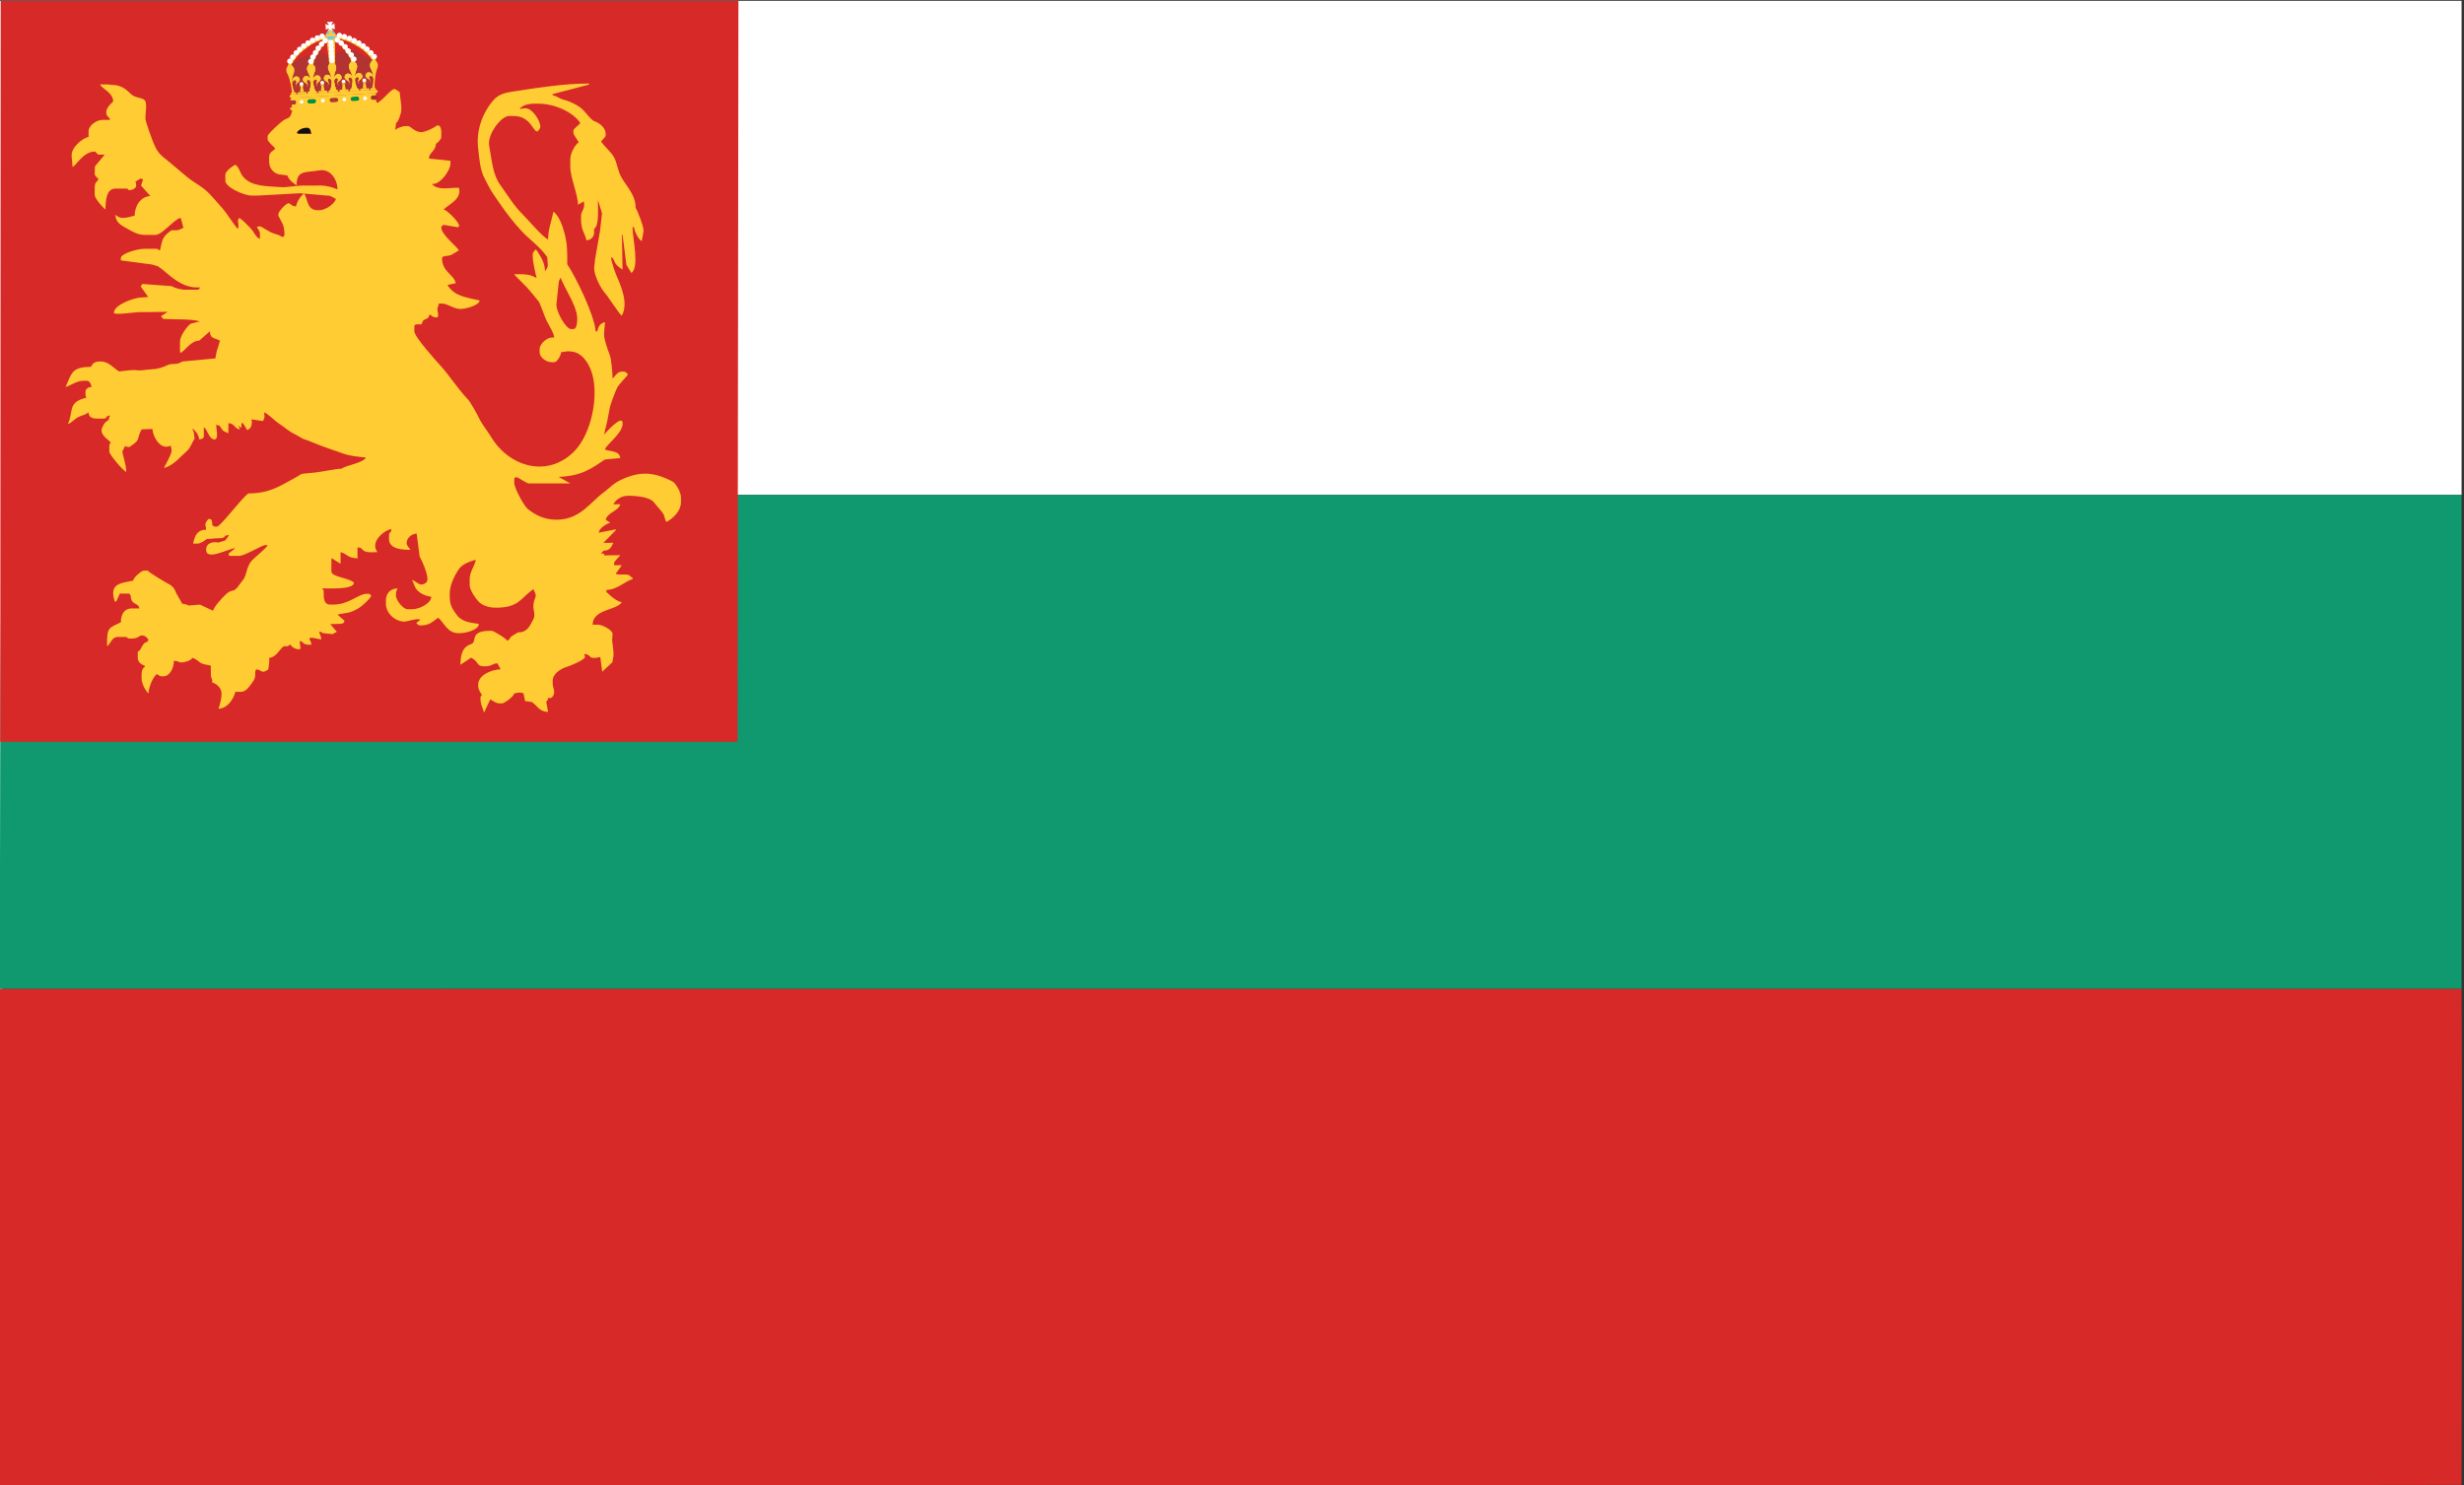 <?xml version="1.0" encoding="UTF-8"?>
<!DOCTYPE svg PUBLIC "-//W3C//DTD SVG 1.1//EN" "http://www.w3.org/Graphics/SVG/1.1/DTD/svg11.dtd">
<!-- Creator: CorelDRAW -->
<svg xmlns="http://www.w3.org/2000/svg" xml:space="preserve" width="265.09mm" height="159.81mm" style="shape-rendering:geometricPrecision; text-rendering:geometricPrecision; image-rendering:optimizeQuality; fill-rule:evenodd; clip-rule:evenodd"
viewBox="0 0 265.09 159.81"
 xmlns:xlink="http://www.w3.org/1999/xlink"
 inkscape:output_extension="org.inkscape.output.svg.inkscape"
 sodipodi:modified="true"
 xmlns:dc="http://purl.org/dc/elements/1.1/"
 xmlns:cc="http://web.resource.org/cc/"
 xmlns:rdf="http://www.w3.org/1999/02/22-rdf-syntax-ns#"
 xmlns:svg="http://www.w3.org/2000/svg"
 xmlns:sodipodi="http://inkscape.sourceforge.net/DTD/sodipodi-0.dtd"
 xmlns:inkscape="http://www.inkscape.org/namespaces/inkscape"
 sodipodi:version="0.32"
 inkscape:version="0.43"
 sodipodi:docbase="/home0/mig/jblum/images/Wikicommons"
 sodipodi:docname="Couronne_royale.svg"
 version="1.1"
 enable-background="new 0 0 1001 601.235">
 <rect x="0" y="0" width="265.09" height="159.81" fill="#333333" stroke="none"/>
 <defs>
  <style type="text/css">
   <![CDATA[
    .fil12 {fill:#00923F}
    .fil14 {fill:#75C5F0}
    .fil0 {fill:white}
    .fil3 {fill:#0F0F0F}
    .fil1 {fill:#10986F}
    .fil4 {fill:#6A6A6A}
    .fil5 {fill:#898989}
    .fil6 {fill:#919191}
    .fil2 {fill:#D72927}
    .fil13 {fill:#E7BA03}
    .fil7 {fill:#FFCC33}
    .fil10 {fill:#AB302D}
    .fil11 {fill:#B03632}
    .fil8 {fill:#B23331}
    .fil9 {fill:#B73230}
   ]]>
  </style>
 </defs>
 <g id="Layer_x0020_1">
  <sodipodi:namedview id="base" pagecolor="#ffffff" bordercolor="#666666" borderopacity="1.0" inkscape:pageopacity="0.0" inkscape:pageshadow="2" inkscape:zoom="1" inkscape:cx="273.5" inkscape:cy="151" inkscape:document-units="px" inkscape:current-layer="layer1" showgrid="false" inkscape:window-width="1280" inkscape:window-height="744" inkscape:window-x="-4" inkscape:window-y="-4"/>
  <sodipodi:namedview inkscape:window-height="1003" inkscape:window-width="1280" inkscape:pageshadow="2" inkscape:pageopacity="0.0" guidetolerance="10.0" gridtolerance="10.0" objecttolerance="10.0" borderopacity="1.0" bordercolor="#666666" pagecolor="#ffffff" id="base" inkscape:zoom="3.067931" inkscape:cx="129.70392" inkscape:cy="186.57303" inkscape:window-x="0" inkscape:window-y="0" inkscape:current-layer="svg2" width="250px" height="350px"/>
  <sodipodi:namedview id="base" pagecolor="#ffffff" bordercolor="#666666" borderopacity="1.0" inkscape:pageopacity="0.0" inkscape:pageshadow="2" inkscape:zoom="1.4" inkscape:cx="189.73851" inkscape:cy="139.25897" inkscape:document-units="px" inkscape:current-layer="layer1" inkscape:window-width="836" inkscape:window-height="610" inkscape:window-x="434" inkscape:window-y="335"/>
  <sodipodi:namedview id="base" pagecolor="#ffffff" bordercolor="#666666" borderopacity="1.0" inkscape:pageopacity="0.0" inkscape:pageshadow="2" inkscape:zoom="1" inkscape:cx="273.5" inkscape:cy="151" inkscape:document-units="px" inkscape:current-layer="layer1" showgrid="false" inkscape:window-width="1280" inkscape:window-height="744" inkscape:window-x="-4" inkscape:window-y="-4"/>
  <sodipodi:namedview inkscape:window-height="1003" inkscape:window-width="1280" inkscape:pageshadow="2" inkscape:pageopacity="0.0" guidetolerance="10.0" gridtolerance="10.0" objecttolerance="10.0" borderopacity="1.0" bordercolor="#666666" pagecolor="#ffffff" id="base" inkscape:zoom="3.067931" inkscape:cx="129.70392" inkscape:cy="186.57303" inkscape:window-x="0" inkscape:window-y="0" inkscape:current-layer="svg2" width="250px" height="350px"/>
  <sodipodi:namedview id="base" pagecolor="#ffffff" bordercolor="#666666" borderopacity="1.0" inkscape:pageopacity="0.0" inkscape:pageshadow="2" inkscape:zoom="1.4" inkscape:cx="189.73851" inkscape:cy="139.25897" inkscape:document-units="px" inkscape:current-layer="layer1" inkscape:window-width="836" inkscape:window-height="610" inkscape:window-x="434" inkscape:window-y="335"/>
  <sodipodi:namedview id="base" pagecolor="#ffffff" bordercolor="#666666" borderopacity="1.0" inkscape:pageopacity="0.0" inkscape:pageshadow="2" inkscape:zoom="1" inkscape:cx="273.5" inkscape:cy="151" inkscape:document-units="px" inkscape:current-layer="layer1" showgrid="false" inkscape:window-width="1280" inkscape:window-height="744" inkscape:window-x="-4" inkscape:window-y="-4"/>
  <sodipodi:namedview inkscape:window-height="1003" inkscape:window-width="1280" inkscape:pageshadow="2" inkscape:pageopacity="0.0" guidetolerance="10.0" gridtolerance="10.0" objecttolerance="10.0" borderopacity="1.0" bordercolor="#666666" pagecolor="#ffffff" id="base" inkscape:zoom="3.067931" inkscape:cx="129.70392" inkscape:cy="186.57303" inkscape:window-x="0" inkscape:window-y="0" inkscape:current-layer="svg2" width="250px" height="350px"/>
  <sodipodi:namedview id="base" pagecolor="#ffffff" bordercolor="#666666" borderopacity="1.0" inkscape:pageopacity="0.0" inkscape:pageshadow="2" inkscape:zoom="1.4" inkscape:cx="189.73851" inkscape:cy="139.25897" inkscape:document-units="px" inkscape:current-layer="layer1" inkscape:window-width="836" inkscape:window-height="610" inkscape:window-x="434" inkscape:window-y="335"/>
  <sodipodi:namedview id="base" pagecolor="#ffffff" bordercolor="#666666" borderopacity="1.0" inkscape:pageopacity="0.0" inkscape:pageshadow="2" inkscape:zoom="1" inkscape:cx="273.5" inkscape:cy="151" inkscape:document-units="px" inkscape:current-layer="layer1" showgrid="false" inkscape:window-width="1280" inkscape:window-height="744" inkscape:window-x="-4" inkscape:window-y="-4"/>
  <sodipodi:namedview inkscape:window-height="1003" inkscape:window-width="1280" inkscape:pageshadow="2" inkscape:pageopacity="0.0" guidetolerance="10.0" gridtolerance="10.0" objecttolerance="10.0" borderopacity="1.0" bordercolor="#666666" pagecolor="#ffffff" id="base" inkscape:zoom="3.067931" inkscape:cx="129.70392" inkscape:cy="186.57303" inkscape:window-x="0" inkscape:window-y="0" inkscape:current-layer="svg2" width="250px" height="350px"/>
  <sodipodi:namedview id="base" pagecolor="#ffffff" bordercolor="#666666" borderopacity="1.0" inkscape:pageopacity="0.0" inkscape:pageshadow="2" inkscape:zoom="1.4" inkscape:cx="189.73851" inkscape:cy="139.25897" inkscape:document-units="px" inkscape:current-layer="layer1" inkscape:window-width="836" inkscape:window-height="610" inkscape:window-x="434" inkscape:window-y="335"/>
  <path class="fil0" d="M264.828 53.249c-88.195,0 -176.389,0 -264.583,0 0,17.723 0,35.445 0,53.168 0,14.427 0,30.689 0,46.522 0,1.98 -0.36,5.946 0,6.38 0.961,1.158 14.272,0.266 16.404,0.266 81.864,0 167.451,0 248.179,0 -87.754,0.62 -176.653,0.088 -264.848,0.266 -0,-53.256 -0,-106.513 -0,-159.769 88.283,0 176.565,0 264.848,0 0,17.723 0,35.445 0,53.168z"/>
  <path class="fil1" d="M264.828 53.249c0,17.723 0,35.445 0,53.168l-264.835 -0.003c-0,-11.927 -0.006,-35.442 0.251,-53.164 88.194,0 176.389,0 264.583,0z"/>
  <path class="fil2" d="M-0.259 106.413c88.272,0 176.808,0.007 265.08,0.007 0.117,17.884 0.009,35.581 0,53.361 -86.842,0.082 -176.786,0.5 -265.08,0.203 -0,-17.862 -0,-35.745 -0,-53.572z"/>
  <polygon class="fil2" points="0.03,79.825 79.347,79.825 79.443,0.093 0.076,0.093 "/>
  <path class="fil3" d="M31.93 14.317c0.017,0.076 0.065,0.088 0.248,0.083l1.323 0c-0.076,-0.329 -0.09,-0.664 -0.496,-0.664 -0.413,0 -0.983,0.235 -1.075,0.581z"/>
  <polygon class="fil4" points="57.389,29.848 57.731,29.929 "/>
  <polygon class="fil5" points="21.927,45.96 21.927,46.126 "/>
  <polygon class="fil6" points="51.188,60.234 50.859,60.328 "/>
  <path class="fil7" d="M60.319 29.865c-0.018,0.121 0.833,1.779 1.012,2.084 0.281,0.561 0.769,1.554 0.769,2.3l0 0.166c0,0.365 -0.072,0.997 -0.413,0.997l-0.248 0c-0.56,0 -1.67,-1.946 -1.571,-2.741l0.261 -2.403 0.19 -0.404zm-28.39 -15.549c0.092,-0.346 0.662,-0.581 1.075,-0.581 0.406,0 0.42,0.335 0.496,0.664l-1.323 0c-0.16,0 -0.147,-0.026 -0.248,-0.083zm-0.664 -3.478c0.054,0.603 0.431,0.288 0.101,1.334 -0.197,0.624 -0.421,0.484 -0.878,0.779 -0.255,0.165 -1.7,1.459 -1.7,1.698l0 0.332c0,0.277 0.675,0.788 0.827,0.997 -0.219,0.3 -0.661,0.364 -0.661,0.913l0 0.498c0,0.796 0.575,1.412 1.405,1.412l0.565 0.086c0.13,0.454 0.625,0.815 0.981,1.054 0,-1.694 1.011,-1.34 2.454,-1.605 1.2,-0.22 1.951,1.022 1.951,2.043 -0.616,-0.235 -1.129,-0.409 -1.815,-0.418 -0.516,-0.007 -1.066,0.027 -1.577,0.006 -0.961,-0.038 -2.081,0.238 -2.807,0.163 -1.272,-0.113 -3.026,-0.011 -3.947,-1.1 -0.366,-0.432 -0.412,-1.016 -0.847,-1.308 -0.298,0.143 -1.075,0.698 -1.075,1.08l0 0.664c0,0.664 1.978,1.578 2.811,1.578l0.744 0 4.464 -0.249 3.23 0.278 0.647 0.326c-0.135,0.518 -1.074,1.223 -1.81,1.223l-0.165 0c-1.267,0 -1.035,-1.484 -1.484,-1.791 -0.386,0.333 -0.692,0.776 -0.831,1.376 -0.557,-0.013 -0.53,-0.332 -0.827,-0.332 -0.246,0 -1.075,0.899 -1.075,1.163l0 0.166c0,0.065 0.506,0.875 0.564,1.177 0.08,0.414 0.237,1.33 -0.222,1.067 -0.49,-0.281 -0.734,-0.251 -1.196,-0.472 -0.163,-0.078 -1.033,-0.609 -1.047,-0.609l-0.165 0c-0.16,0 -0.147,0.026 -0.248,0.083 0.129,0.194 0.331,0.433 0.331,0.747l0 0.498c-0.417,-0.098 -0.644,-0.774 -1.054,-1.183 -0.331,-0.331 -0.794,-0.855 -1.178,-1.059 -0.242,0.327 -0.083,0.36 -0.083,0.747l0 0.166c0,0.16 -0.026,0.148 -0.083,0.249 -0.16,-0.108 -1.28,-1.803 -1.548,-2.099 -0.472,-0.521 -1.279,-1.497 -1.736,-1.909 -0.744,-0.67 -1.399,-0.949 -2.113,-1.532 -0.677,-0.552 -1.268,-1.067 -1.937,-1.625 -0.862,-0.72 -1.196,-0.844 -1.678,-1.968 -0.157,-0.367 -0.908,-2.396 -0.911,-2.739 -0.005,-0.522 0.18,-1.502 -0.014,-1.874 -0.208,-0.398 -1.102,-0.295 -1.514,-0.723 -0.54,-0.509 -1.018,-1.011 -2.146,-1.011l-0.204 -0.03 -0.169 -0.021 -0.827 0c0.169,0.468 1.405,0.871 1.405,1.827 0,0.061 -0.744,0.58 -0.744,1.163 0,0.529 0.299,0.402 0.413,0.831l-0.827 0c-0.632,0 -1.488,0.588 -1.488,1.246l0 0.581c-0.72,0.169 -1.908,1.179 -1.819,2.076l0.099 1.161c0.379,-0.142 1.162,-1.659 2.381,-1.659 0.163,0 0.205,0.332 0.496,0.332l0.579 0 -1.054 1.264 -0.021 0.812c0,0.211 0.281,0.383 0.413,0.581 -0.22,0.33 -0.413,0.325 -0.413,0.914l0 0.747c0,0.415 0.899,1.404 1.157,1.578 0.021,-0.935 0.075,-2.243 1.075,-2.243l1.157 0c0.274,0 0.173,0.166 0.331,0.166 0.321,0 0.744,-0.191 0.744,-0.498 0,-0.224 -0.04,-0.229 -0.083,-0.415l0.572 -0.344 0.249 0.111 -0.215 0.659 1.002 1.117c-1.074,0.059 -1.69,1.102 -1.69,2.112 -0.407,0.095 -0.802,0.249 -1.323,0.249 -0.15,-0.032 -0.297,0.015 -0.744,-0.332 0,0.847 0.701,1.177 1.255,1.48 0.556,0.303 1.099,0.68 1.969,0.68l1.075 0c0.747,0 2.093,-1.774 2.728,-1.827l0.285 1.07c-0.663,0.237 -0.233,0.259 -1.277,0.259 -1.068,0.718 -0.992,1.117 -1.24,2.159 -0.351,-0.094 -0.145,-0.166 -0.413,-0.166l-1.323 0c-0.654,0 -2.48,0.502 -2.48,0.997l0 0.249 3.385 0.448 0.418 0.134c0.566,0 2.233,2.325 4.298,2.325l0.413 0c-0.073,0.203 -0.095,0.249 -0.413,0.249l-1.24 0c-0.38,0 -1.109,-0.192 -1.385,-0.386l-3.159 -0.234 -0.179 0.277 0.814 1.132 -0.72 0.041c-0.684,0 -2.976,0.748 -2.976,1.661 0,0.274 2.246,-0.083 2.811,-0.083l0.909 0 2.069 -0.029 -0.728 0.472 0.244 0.291c1.185,0.08 2.852,-0.031 3.954,0.262l-0.992 0.249c-0.392,0.264 -1.157,1.308 -1.157,1.91l0 0.997c0,0.16 0.026,0.148 0.083,0.249 0.559,-0.376 1.132,-1.329 1.984,-1.329l1.148 -1.008c0.027,0.822 0.456,0.674 1.084,1.008l-0.228 0.783c-0.162,0.338 -0.181,0.753 -0.268,1.127l-3.554 0.334c-0.663,0.444 -1.057,0.115 -1.653,0.414 -0.409,0.205 -0.994,0.399 -1.568,0.417 -0.684,0.022 -1.167,0.196 -1.756,0.098 -0.28,-0.047 -1.556,0.091 -1.801,0.149 -0.612,-0.326 -1.103,-1.08 -1.984,-1.08l-0.083 0c-0.593,0 -0.789,0.196 -0.992,0.581 -2.155,0 -2.068,0.777 -2.728,2.159 0.479,-0.112 1.199,-0.664 1.901,-0.664l0.413 0c0.292,0 0.438,0.414 0.496,0.664 -0.333,0.007 -0.661,0.198 -0.661,0.498l0 0.249c0,0.224 0.039,0.229 0.083,0.415 -2.049,0.48 -1.326,1.446 -1.984,2.824 0.394,-0.106 0.661,-0.487 1.039,-0.7 0.463,-0.26 0.643,-0.176 1.192,-0.546 0.012,0.529 0.399,0.664 0.909,0.664l0.744 0c0.362,0 0.132,-0.288 0.661,-0.332 -0.334,0.699 0.123,0.223 -0.505,0.738 -0.134,0.11 -0.404,0.58 -0.404,0.84l0 0.083c0,0.524 0.781,1.002 0.992,1.246 -0.1,0.15 -0.165,0.146 -0.165,0.332l0 0.664c0,0.281 1.49,2.071 1.819,2.159 0,-0.865 -0.413,-1.807 -0.413,-2.242 0,-0.016 0.193,-0.26 0.248,-0.498l0.497 0.079c1.335,-0.895 0.692,-0.71 1.322,-1.906l1.159 -0.047c0.071,0.845 0.84,2.342 1.982,1.791 0.021,0.26 0.083,0.295 0.083,0.581 0,0.32 -0.665,1.52 -0.827,1.827 0.766,-0.179 1.429,-0.813 1.922,-1.308 0.262,-0.264 0.646,-0.545 0.825,-0.832 0.22,-0.353 0.332,-0.674 0.56,-1.016l-0.101 -0.745 -0.176 -0.317c0.35,0.099 0.739,0.741 0.773,1.145 0.317,-0.066 0.558,-0.081 0.496,-0.498l0 -0.83c0.395,0.283 0.561,1.329 1.157,1.329 0.476,0 0.165,-1.276 0.165,-1.578 0.562,0.132 0.343,0.126 0.643,0.516 0.19,0.247 0.416,0.258 0.679,0.397l0 -1.08c0.699,0.016 0.638,0.614 1.24,0.664l-0.151 -0.404 0.317 0.237 0 -0.498 0.165 0 0.44 0.728c0.468,-0.114 0.582,-0.658 0.469,-1.144l1.236 0.188c0.081,-0.169 0.183,-0.295 0.169,-0.521l-0.043 -0.412c0.347,0.079 1.187,0.948 1.631,1.225 0.63,0.393 0.905,0.744 1.689,1.127 0.284,0.138 0.757,0.451 0.904,0.503 0.456,0.162 0.632,0.211 1.025,0.382 0.984,0.43 2.186,0.8 3.21,1.177 0.75,0.276 1.701,0.362 2.501,0.443 -0.397,0.627 -2.032,0.786 -2.65,1.202 -0.544,0 -2.175,0.339 -2.815,0.41 -2.068,0.231 -0.967,-0.069 -2.429,0.716 -1.446,0.776 -2.543,1.532 -4.758,1.532 -0.748,0.503 -2.992,3.571 -3.389,3.571l-0.165 0c-0.185,0 -0.181,-0.066 -0.331,-0.166 0,-0.329 -0.012,-0.664 -0.331,-0.664 -0.142,0 -0.413,0.396 -0.413,0.582 0,0.303 0.074,0.198 0.083,0.581 -1.006,0.022 -1.214,0.668 -1.405,1.495l0.496 0c0.33,0 0.779,-0.355 0.992,-0.498 0.565,0 0.757,-0.08 1.326,-0.08 0.858,0 0.3,-0.318 1.071,-0.336l-0.423 0.573 -0.745 0.231c-0.527,-0.118 -1.312,0 -1.312,0.773 0,1.257 2.468,-0.166 3.141,-0.166l-0.707 0.553c-0.017,0.179 -0.039,0.277 0.211,0.277l0.909 0c0.587,0 2.441,-1.163 2.811,-1.163l0.248 0c-0.077,0.289 -1.325,1.274 -1.635,1.597 -0.711,0.739 -0.559,1.641 -1.042,2.192 -0.288,0.329 -0.416,0.619 -0.734,0.924 -0.307,0.295 -0.539,0.084 -1.032,0.541 -0.377,0.349 -1.298,1.323 -1.426,1.806l-1.408 -0.657 -1.235 0.095c-0.007,-0.019 -0.354,-0.185 -0.663,-0.185 -0.124,-0.235 -0.636,-1.079 -0.663,-1.161 -0.157,-0.474 -0.429,-0.791 -0.836,-0.987 -0.31,-0.149 -2.157,-1.264 -2.221,-1.423l-0.413 0c-0.248,0 -1.119,0.729 -1.157,1.08 -0.931,0.218 -2.149,0.224 -2.149,1.329 0,0.394 0.092,0.6 0.165,0.914l0.165 0 0.386 -0.845 1.019 -0.002 0.149 0.199c0.017,1.109 0.872,0.741 0.926,1.395l-0.827 0c-0.777,0 -1.157,0.636 -1.157,1.495 -1.39,0.67 -1.488,0.534 -1.488,2.575 0.418,-0.282 0.5,-0.997 1.157,-0.997l0.827 0c0.287,0 0.126,0.166 0.413,0.166l0.331 0c0.571,0 0.789,-0.332 0.992,-0.332 0.392,0 0.606,0.237 0.744,0.498 -0.284,0.426 -0.31,0.061 -0.647,0.596 -0.157,0.248 -0.225,0.546 -0.51,0.65l0 0.664c0,0.45 0.374,0.744 0.744,0.831l0 0.166c-0.251,0.102 -0.331,0.488 -0.331,0.831l0 0.415c0,0.524 0.451,1.381 0.744,1.578 0.015,-0.68 0.496,-1.798 0.909,-2.076 0.179,0.12 0.275,0.249 0.579,0.249l0.083 0c0.716,0 1.157,-0.867 1.157,-1.661 0.567,0 0.441,0.166 0.827,0.166 0.358,0 1.048,-0.228 1.157,-0.498 0.356,0.096 0.593,0.325 0.876,0.532 0.243,0.177 0.781,0.222 1.108,0.299l0.016 0.997c-0.024,0.366 0.149,0.265 0.149,0.83 0.465,0.125 0.992,0.592 0.992,1.163l0 0.166c0,0.379 -0.21,1.242 -0.331,1.495 0.914,-0.02 1.622,-0.979 1.819,-1.827l0.661 0c0.473,0 0.898,-0.618 1.123,-0.948 0.166,-0.244 0.278,-0.347 0.337,-0.658 0.048,-0.255 -0.055,-0.802 0.193,-0.802 0.272,0 0.358,0.249 0.744,0.249 0.123,0 0.365,-0.179 0.496,-0.249l0.102 -0.911 -0.019 -0.335c0.735,-0.017 1.148,-0.962 1.571,-1.246l0.413 0 0.313 -0.195c0.092,0.307 0.597,0.527 0.927,0.527 0.277,0 0.083,-0.414 0.083,-0.664l0 -0.249c0.429,0.115 0.301,0.415 0.992,0.415l0.248 0c-0.011,-0.497 -0.481,-0.708 -0.007,-0.748 0.199,-0.017 0.773,0.16 1.081,0.167 -0.009,-0.411 -0.583,-1.168 0.165,-0.664l0.99 0.104c0.219,0.004 0.102,-0.103 0.416,-0.187l0.083 -0.071 -0.693 -0.816 1.023 -0.027c0.254,0 0.496,-0.077 0.496,-0.332 0,-0.011 -0.676,-0.606 -0.744,-0.664 1.177,-0.276 1.133,-0.062 2.178,-0.636 0.457,-0.251 1.191,-0.955 1.459,-1.357 -0.086,-0.129 -0.11,-0.249 -0.331,-0.249l-0.165 0c-0.917,0 -1.859,1.163 -3.637,1.163l-0.248 0c-0.783,0 -0.744,-0.716 -0.744,-1.495l-0.177 -0.239c0.597,-0.044 3.429,0.185 3.429,-0.638 -0.569,-0.526 -2.425,-0.59 -2.425,-1.199l0 -1.329 0.049 -0.079 0.938 0.586 0.005 -1.254c0.736,0.197 0.723,0.664 1.901,0.664 -0.108,-0.219 -0.083,0.068 -0.083,-0.249l0 -0.914c0.584,0.013 0.361,0.26 0.878,0.447 0.343,0.123 0.875,0.051 1.271,0.051 -0.121,-0.181 -0.248,-0.354 -0.248,-0.664 0,-0.871 1.014,-1.658 1.736,-1.827 -0.013,0.595 -0.248,0.159 -0.248,0.748l0 0.332c0,1.149 1.571,1.163 2.314,1.163 -0.098,-0.147 -0.413,-0.475 -0.413,-0.664l0 -0.083c0,-0.522 0.545,-0.985 1.075,-0.997l0.322 2.493c0.244,0.352 0.835,1.778 0.835,2.324l0 0.166c0,0.269 -0.359,0.498 -0.661,0.498 -0.303,0 -0.661,-0.409 -0.992,-0.498 0.216,0.411 0.222,0.729 0.556,1.103 0.36,0.403 0.996,0.65 1.512,0.715 -0.017,0.704 -1.271,1.339 -2.068,1.339l-0.496 0c-0.438,0 -1.24,-0.939 -1.24,-1.495l0 -0.166c0,-0.302 0.098,-0.291 0.165,-0.581 -0.718,0 -1.24,0.536 -1.24,1.246l0 0.415c0,1.038 1.014,1.91 1.984,1.91 0.343,0 1.515,-0.428 1.706,-0.181l-0.418 0.326c0.055,0.092 0.193,0.271 0.449,0.271 1.007,0 1.308,-0.432 1.901,-0.831 0.551,0.406 0.971,1.661 2.149,1.661l0.165 0c0.66,0 2.052,-0.35 2.067,-0.997 -0.834,-0.127 -1.809,-0.195 -2.365,-0.946 -0.674,-0.91 -0.776,-1.2 -0.776,-2.293 0,-0.91 0.491,-1.93 0.99,-2.66 0.378,-0.553 1.196,-0.827 1.819,-1.006 -0.142,0.749 -0.66,1.276 -0.66,2.088l0 0.664c0,0.506 0.646,1.427 0.927,1.726 0.401,0.426 1.104,0.683 1.883,0.683 2.553,0 2.649,-1.05 4.05,-1.993 0.075,0.281 0.248,0.389 0.248,0.747 0,0.092 -0.301,0.595 -0.249,1.246 0.035,0.443 0.221,0.836 -0.031,1.296 -0.371,0.678 -0.618,1.361 -1.621,1.361 -0.176,0.118 -0.543,0.299 -0.678,0.399 -0.205,0.151 -0.15,0.293 -0.48,0.515 -0.09,-0.249 -1.479,-1.08 -1.653,-1.08l-0.248 0c-2.224,0 -1.314,1.204 -1.978,1.418 -0.897,0.29 -1.164,1.032 -1.164,2.236l1.144 -0.767c0.927,0.461 0.458,0.934 1.502,0.934 0.686,0 0.871,-0.322 1.323,-0.332l0.359 0.647c-1.046,0.04 -2.425,0.635 -2.425,1.679l0 0.083c0,0.43 0.234,0.728 0.413,0.997 -0.07,0.082 -0.165,0.146 -0.165,0.332 0,0.742 0.285,1.118 0.391,1.573l0.667 -1.419c0.397,0.195 0.568,0.427 1.091,0.427l0.165 0c0.24,0 1.23,-0.681 1.323,-1.08 0.259,-0.022 0.294,-0.083 0.579,-0.083 0.223,0 0.228,0.04 0.413,0.083l0.178 0.828 0.728 0.108c0.575,0.363 0.763,1.036 1.739,1.058l-0.192 -1.076c0.008,-0.133 0.159,-0.017 0.192,-0.419l0.248 0c0.236,0 0.413,-0.403 0.413,-0.581 0,-0.445 -0.165,-0.572 -0.165,-1.08l0 -0.166c0,-0.783 0.847,-1.32 1.536,-1.53 0.402,-0.122 1.936,-0.763 1.936,-1.045 0,-0.176 -0.03,-0.11 -0.083,-0.332 0.603,0.013 0.603,0.415 0.909,0.415l0.248 0c0.285,0 0.32,-0.061 0.579,-0.083l0.205 1.574 1.094 -1.019 0.125 -0.719 -0.018 -0.501 -0.132 -1.159 0.049 -0.668c0,-0.412 -1.114,-0.997 -1.571,-0.997l-0.579 0c0.037,-1.686 2.537,-1.503 3.141,-2.409 -0.87,-0.204 -1.487,-1.035 -1.653,-1.08l0 -0.249c1.183,-0.026 2.016,-0.95 2.811,-1.163l0 -0.166c-0.405,-0.109 -0.104,-0.316 -0.823,-0.336 -0.412,-0.011 -0.692,0.067 -0.995,-0.08l0.665 -0.911 -0.83 -0.003 0 -0.249c0,-0.165 0.536,-0.642 0.661,-0.831l-1.736 0.021 0 -0.187 -0.331 0 0.262 -0.319c0.715,-0.013 0.811,-0.369 1.06,-0.843l-1.075 0 1.357 -1.376 -0.042 -0.073 -1.814 0.356c0.043,-0.471 0.809,-0.965 1.242,-1.067l-0.496 -0.332c0.21,-0.792 1.404,-0.942 1.571,-1.661l-0.744 0c0.253,-0.481 0.857,-0.914 1.571,-0.914 0.966,0 2.362,0.152 2.78,0.695 0.247,0.321 0.511,0.603 0.795,0.945 0.452,0.544 0.266,0.631 0.557,1.184 0.696,-0.37 1.571,-1.148 1.571,-2.159l0 -0.498c0,-0.539 -0.544,-1.519 -0.935,-1.718 -1.746,-0.886 -3.196,-1.156 -5.151,-0.328 -1.258,0.533 -1.397,0.9 -2.312,1.581 -1.392,1.036 -2.472,2.874 -4.993,2.874 -1.359,0 -2.363,-0.55 -3.12,-1.184 -0.368,-0.308 -1.426,-2.188 -1.426,-2.803l0 -0.332c0,-0.191 0.058,-0.249 0.248,-0.249 0.131,0 0.69,0.387 1.073,0.58 0.245,0.123 0.316,0.087 0.408,0.087l4.305 -0.003 -1.263 -0.703c2.481,-0.099 3.485,-0.864 4.983,-1.872l1.655 -0.153c-0.069,-0.824 -1.195,-0.705 -1.655,-0.926 0.132,-0.498 1.901,-1.752 1.901,-2.741l0 -0.083c0.038,-1.013 -1.808,0.958 -1.984,1.246l0.101 -0.522c0.165,-0.574 0.366,-1.552 0.46,-2.122 0,-0.391 0.673,-2.102 0.841,-2.426 0.19,-0.366 0.926,-1.087 1.161,-1.409 -0.134,-0.201 -0.242,-0.332 -0.579,-0.332 -0.618,0 -0.772,0.524 -1.075,0.747 -0.014,-0.624 -0.124,-2.033 -0.305,-2.518 -0.173,-0.464 -0.605,-1.624 -0.605,-2.133l0 -0.332 0.096 -1.078c-0.535,0.121 -0.719,0.474 -0.84,0.995l-0.165 0c-0.152,-1.842 -2.202,-5.941 -3.058,-7.226 0,-1.481 0.016,-2.078 -0.282,-3.288 -0.2,-0.814 -0.634,-1.974 -1.206,-2.36 -0.21,1.011 -0.579,1.98 -0.579,2.99 -0.676,-0.359 -2.118,-2.093 -2.748,-2.721 -0.964,-0.961 -1.555,-1.992 -2.361,-3.103 -0.846,-1.166 -0.902,-2.506 -1.223,-4.259 -0.228,-1.244 1.304,-3.206 2.116,-3.206l0.496 0c1.862,0 2.064,1.661 2.562,1.661 0.1,0 0.331,-0.373 0.331,-0.498 0,-0.664 -0.865,-1.993 -1.571,-1.993l-0.083 0c-0.285,0 -0.32,0.061 -0.579,0.083 0.266,-0.4 0.899,-0.581 1.571,-0.581l0.413 0c1.915,0 3.817,0.982 4.546,2.076 -0.198,0.296 -0.744,0.603 -0.744,0.831l0 0.249c0,0.17 0.474,0.797 0.579,0.997 -0.389,0.262 -0.909,1.15 -0.909,1.827l0 0.831c0,1.165 0.827,2.98 0.827,4.07l0.637 -0.371 0.024 0.454c0,0.383 -0.331,0.697 -0.331,1.08l0 0.498c0,1.018 0.404,1.405 0.579,2.159 0.465,-0.01 0.827,-0.37 0.827,-0.831l0 -0.415c0.499,-0.202 0.413,-1.939 0.413,-2.575l0 -0.498 0.432 1.41 -0.019 0.168 -0.196 1.74 -0.522 2.987 -0.108 1.004c0,0.877 0.768,2.274 1.221,2.76 0.26,0.278 1.589,2.357 1.761,2.357 0.717,-1.325 -0.059,-3.107 -0.598,-4.355 -0.133,-0.299 -0.556,-1.528 -0.565,-1.924 0.33,0.089 0.276,0.445 0.555,0.771 0.227,0.264 0.414,0.376 0.684,0.558l-0.07 -3.738 0.07 0 0.414 3.229 0.534 0.873c0.895,-0.606 0.126,-3.718 0.126,-4.933l0.165 0c0.009,0.426 0.515,1.411 0.827,1.495l0.192 -1.076c0.04,-0.451 -0.66,-2.205 -0.853,-2.496 0,-1.615 -1.306,-2.574 -1.739,-3.734 -0.285,-0.762 -0.324,-1.373 -0.759,-1.978 -0.28,-0.39 -0.92,-0.977 -1.222,-1.43 0.14,-0.21 0.496,-0.449 0.496,-0.664l0 -0.166c0,-0.633 -0.654,-1.16 -1.159,-1.327 -0.41,-0.136 -0.925,-0.89 -1.258,-1.227 -0.416,-0.421 -0.983,-0.7 -1.549,-0.935 -0.334,-0.139 -0.62,-0.16 -0.925,-0.317 -0.257,-0.132 -0.52,-0.278 -0.812,-0.347l-0.028 -0.107 3.941 -1.031 -0.028 -0.108 -0.248 0c-2.264,0 -5.133,0.423 -7.191,0.748 -1.303,0.205 -2.142,0.231 -2.873,1.1 -1.166,1.386 -1.801,3.233 -1.597,5.052 0.123,1.096 0.198,2.406 0.748,3.401 0.149,0.285 0.295,0.557 0.458,0.868 0.298,0.568 0.705,1.099 1.079,1.656 0.684,1.02 1.616,2.223 2.451,3.102 0.901,0.948 1.98,1.666 2.709,2.76 0,0.729 0.244,0.926 -0.248,1.495 0,-0.936 -0.485,-1.607 -0.961,-2.349 -0.144,0.108 -0.361,0.342 -0.361,0.522l0 0.166c0.014,0.782 0.311,1.931 0.425,2.407l-0.351 -0.179c-0.3,-0.16 -0.856,-0.235 -1.313,-0.235l-0.744 0c0.033,0.123 1.177,1.203 1.383,1.434 0.493,0.552 0.778,0.942 1.241,1.494 0.146,0.174 0.641,1.62 0.821,2 0.214,0.452 0.843,1.42 0.853,1.883l-0.248 0c-0.547,0 -1.323,0.701 -1.323,1.246l0 0.332c0,0.567 0.705,1.08 1.323,1.08l0.248 0c0.313,0 0.736,-0.734 0.744,-1.08l0.741 -0.101 0.168 0.018c1.282,0 2.027,1.201 2.363,2.193 0.853,2.514 -0.011,6.675 -1.845,8.543 -2.866,2.917 -6.998,1.699 -8.949,-1.517 -0.442,-0.728 -0.944,-1.298 -1.296,-2.02 -0.206,-0.424 -0.933,-1.75 -1.203,-2.031 -1.053,-1.095 -1.914,-2.474 -2.935,-3.612 -0.466,-0.519 -2.832,-3.119 -2.832,-3.715l0 -0.498c0,-0.36 0.376,-0.249 0.744,-0.249 0.265,-0.397 0.049,-0.409 0.497,-0.58 0.464,-0.177 0.115,-0.22 0.495,-0.499 0.085,0.212 0.38,0.332 0.661,0.332 0.301,0 0.083,-0.625 0.083,-0.914 0,-0.107 0.128,-0.422 0.165,-0.581l0.331 0c0.631,0 1.223,0.581 1.984,0.581 0.582,0 2.024,-0.404 2.067,-0.914 -1.597,-0.374 -2.66,-0.443 -3.472,-1.661l0.903 -0.201c-0.229,-0.979 -1.482,-1.206 -1.482,-2.706 0,-0.277 0.749,-0.199 0.987,-0.337 0.262,-0.152 0.585,-0.328 0.832,-0.493 -0.388,-0.582 -1.901,-1.687 -1.901,-2.491 0,-0.114 0.172,-0.198 0.248,-0.249l1.488 0.249c0.746,0 -0.999,-1.796 -1.488,-1.91 0.716,-0.625 1.964,-1.15 1.653,-2.325l-0.331 0c-0.856,0 -1.92,0.294 -2.587,-0.416l0.19 0.001c0.777,-0.065 1.819,-1.431 1.819,-2.242l0 -0.249 -2.315 -0.249c0,-0.651 0.726,-0.78 0.744,-1.578 0.196,-0.104 0.579,-0.479 0.579,-0.747 0,-0.36 0.107,-1.246 -0.413,-1.246 -0.024,0 -0.808,0.575 -1.605,0.717 -0.722,0.129 -1.298,-0.634 -1.536,-0.634l-0.331 0c-0.307,0 -0.915,0.247 -1.075,0.415l0.101 -0.745c0.222,-0.09 0.56,-1.047 0.56,-1.415l0 -0.415 -0.179 -1.493c-0.106,-0.082 -0.418,-0.334 -0.565,-0.334 -0.435,0 -1.47,1.577 -2.232,1.661l0.019 -0.831c0.557,-0.68 -9.436,-0.89 -8.95,0.425z"/>
  <path class="fil8" d="M31.957 6.546c-0.193,0.232 -0.516,0.095 -0.682,0.431 -0.166,0.336 0.085,0.314 0.018,0.915 -0.067,0.601 0.22,1.512 0.22,1.512l0.386 1.332 7.959 -0.445 0.339 -1.316c0,0 0.135,-0.731 0.094,-1.571 -0.202,-0.749 -0.166,-1.339 -1.094,-1.275 -0.311,-0.457 -0.326,-0.297 -0.529,-0.41 -0.249,-0.138 -0.402,-0.33 -0.719,-0.296 -0.318,0.034 -0.277,0.126 -0.517,0.123 -0.24,-0.003 -0.18,-0.108 -0.442,-0.135 -0.262,-0.026 0.024,0.056 -0.41,0.187 -0.434,0.131 -0.82,0.365 -1.327,0.337 -0.506,-0.029 -0.399,-0.362 -0.694,-0.386 -0.296,-0.024 -0.228,0.136 -0.488,0.289 -0.261,0.154 -0.134,0.163 -0.411,0.17 -0.277,0.007 -0.4,-0.092 -0.657,-0.028 -0.257,0.064 -0.277,0.228 -0.506,0.274 -0.229,0.046 -0.283,-0.069 -0.415,-0.02 -0.132,0.048 0.069,0.081 -0.124,0.312z"/>
  <path class="fil9" d="M31.697 10.77l-0.375 0.02c-0.108,0.006 -0.19,0.119 -0.182,0.252 0.008,0.133 0.103,0.237 0.211,0.231l0.375 -0.02c0.108,-0.006 0.19,-0.119 0.182,-0.252 -0.008,-0.133 -0.103,-0.237 -0.211,-0.231z"/>
  <path class="fil10" d="M40.447 10.251l-0.384 0.022c-0.111,0.006 -0.195,0.12 -0.188,0.253 0.007,0.133 0.104,0.236 0.215,0.23l0.384 -0.022c0.111,-0.006 0.195,-0.12 0.188,-0.253 -0.007,-0.133 -0.104,-0.236 -0.215,-0.23z"/>
  <path class="fil11" d="M36.145 10.511l-0.469 0.026c-0.135,0.008 -0.24,0.122 -0.232,0.255 0.007,0.133 0.124,0.235 0.259,0.228l0.469 -0.026c0.135,-0.008 0.239,-0.122 0.232,-0.256 -0.007,-0.133 -0.124,-0.235 -0.259,-0.228z"/>
  <path class="fil12" d="M33.766 10.649l-0.469 0.027c-0.135,0.008 -0.239,0.122 -0.232,0.255 0.007,0.133 0.124,0.235 0.259,0.228l0.469 -0.026c0.135,-0.008 0.24,-0.122 0.232,-0.255 -0.007,-0.133 -0.124,-0.235 -0.259,-0.228z"/>
  <path class="fil12" d="M38.409 10.385l-0.469 0.027c-0.135,0.008 -0.239,0.122 -0.232,0.255 0.007,0.133 0.124,0.235 0.259,0.228l0.469 -0.027c0.135,-0.008 0.24,-0.122 0.232,-0.255 -0.007,-0.133 -0.124,-0.235 -0.259,-0.228z"/>
  <path class="fil7" d="M35.893 11.264l-4.451 0.252c-0.138,0.008 -0.244,0.096 -0.238,0.198 0.006,0.102 0.121,0.177 0.259,0.17l4.451 -0.252 0.094 -0.005 4.451 -0.252c0.138,-0.008 0.244,-0.096 0.238,-0.198 -0.006,-0.102 -0.121,-0.177 -0.259,-0.17l-4.451 0.252 -0.094 0.005z"/>
  <path class="fil7" d="M34.025 10.877c0.007,0.133 -0.097,0.248 -0.232,0.255l-0.469 0.026c-0.135,0.008 -0.252,-0.095 -0.259,-0.228 -0.007,-0.133 0.097,-0.248 0.232,-0.256l0.469 -0.026c0.135,-0.008 0.252,0.095 0.259,0.228zm-2.615 0.653l4.456 -0.252 0.078 -0.004 4.549 -0.257 -0.016 -0.282c-0.001,0 -0.002,0 -0.003,0l-0.384 0.022c-0.111,0.006 -0.207,-0.097 -0.215,-0.23 -0.007,-0.133 0.077,-0.247 0.188,-0.253l0.384 -0.022c0.001,-0 0.002,-0 0.003,-0l-0.014 -0.242 -4.549 0.257 -0.078 0.004 -4.456 0.252 0.015 0.264 0.295 -0.017c0.102,-0.006 0.191,0.098 0.199,0.231 0.007,0.133 -0.07,0.246 -0.172,0.252l-0.295 0.017 0.015 0.26zm3.339 -0.507c-0.113,0.006 -0.21,-0.075 -0.216,-0.183 -0.006,-0.107 0.081,-0.2 0.195,-0.206 0.114,-0.006 0.21,0.075 0.216,0.183 0.006,0.107 -0.081,0.2 -0.195,0.206zm0.953 -0.002c-0.135,0.008 -0.252,-0.095 -0.259,-0.228 -0.007,-0.133 0.097,-0.248 0.232,-0.255l0.469 -0.026c0.135,-0.008 0.252,0.095 0.259,0.228 0.007,0.133 -0.097,0.248 -0.232,0.256l-0.469 0.026zm1.366 -0.127c-0.113,0.006 -0.21,-0.075 -0.216,-0.183 -0.006,-0.107 0.081,-0.2 0.195,-0.206 0.113,-0.006 0.21,0.075 0.216,0.183 0.006,0.107 -0.081,0.2 -0.195,0.206zm0.639 -0.225c-0.007,-0.133 0.097,-0.248 0.232,-0.256l0.469 -0.026c0.135,-0.008 0.252,0.095 0.259,0.228 0.007,0.133 -0.097,0.248 -0.232,0.255l-0.469 0.026c-0.135,0.008 -0.252,-0.095 -0.259,-0.228zm1.364 -0.068c-0.006,-0.107 0.081,-0.2 0.195,-0.206 0.113,-0.006 0.21,0.075 0.216,0.183 0.006,0.107 -0.081,0.2 -0.195,0.206 -0.114,0.006 -0.21,-0.075 -0.216,-0.183zm-6.637 0.169c0.114,-0.006 0.21,0.075 0.216,0.183 0.006,0.107 -0.081,0.2 -0.195,0.206 -0.114,0.006 -0.21,-0.075 -0.216,-0.183 -0.006,-0.107 0.081,-0.2 0.195,-0.206z"/>
  <path class="fil7" d="M31.413 10.533l4.45 -0.252 0.094 -0.005 4.45 -0.252c0.137,-0.008 0.243,-0.096 0.238,-0.198 -0.006,-0.102 -0.121,-0.177 -0.258,-0.17l-4.45 0.252 -0.094 0.005 -4.45 0.252c-0.137,0.008 -0.243,0.096 -0.238,0.198 0.006,0.102 0.121,0.177 0.258,0.17z"/>
  <path class="fil7" d="M31.416 9.972l0.147 -0.008 0.122 -0.007c-0.093,-0.233 -0.192,-0.585 -0.239,-0.909 -0.022,-0.148 -0.032,-0.291 -0.026,-0.414 0.002,-0.046 0.007,-0.09 0.014,-0.13 0.034,-0.188 0.069,-0.316 0.121,-0.48 0.039,-0.124 0.128,-0.312 0.118,-0.479l-0.002 -0.043c-0.01,-0.172 -0.085,-0.272 -0.161,-0.356 -0.014,-0.015 -0.028,-0.03 -0.042,-0.044 -0.013,-0.014 -0.028,-0.028 -0.043,-0.041 -0.035,-0.031 -0.073,-0.061 -0.104,-0.095 -0.02,-0.022 -0.054,-0.05 -0.07,-0.073 -0.007,-0.011 -0.039,-0.058 -0.053,-0.077 -0.003,-0.004 -0.005,-0.006 -0.006,-0.007 -0.013,0.089 -0.19,0.256 -0.241,0.327 -0.079,0.11 -0.165,0.216 -0.152,0.43l0.001 0.019c0.01,0.182 0.125,0.362 0.181,0.489 0.073,0.164 0.123,0.298 0.179,0.492 0.094,0.328 0.235,0.935 0.255,1.405z"/>
  <path class="fil7" d="M31.713 9.943l-0.122 0.007 -0.147 0.008 -0.091 0.005c-0.012,0.001 -0.056,0.035 -0.051,0.106 0.005,0.085 0.05,0.108 0.064,0.108l0.296 -0.017 0.175 -0.01c0.013,-0.001 0.057,-0.023 0.051,-0.111 -0.004,-0.082 -0.051,-0.103 -0.063,-0.102l-0.111 0.006z"/>
  <path class="fil7" d="M31.852 9.25c-0.132,-0.316 0.564,-0.364 0.38,-0.801l-0.013 -0.031c-0.068,-0.163 -0.227,-0.233 -0.365,-0.215 -0.184,0.025 -0.309,0.163 -0.374,0.285 -0.024,0.045 -0.046,0.096 -0.065,0.151 -0.006,0.123 0.005,0.266 0.026,0.414 0.004,-0.176 0.06,-0.337 0.19,-0.397 0.081,-0.037 0.175,-0.031 0.21,0.052l0.015 0.035c0.067,0.16 -0.124,0.273 -0.031,0.495 0.036,0.086 0.107,0.13 0.178,0.116 -0.03,-0.01 -0.047,-0 -0.085,-0.022 -0.023,-0.013 -0.05,-0.047 -0.065,-0.083z"/>
  <path class="fil0" d="M32.48 9.223l0.049 -0.003c0.002,-0.001 0.003,-0.002 0.005,-0.002 0.069,-0.036 0.115,-0.11 0.11,-0.191 -0.006,-0.112 -0.104,-0.198 -0.22,-0.192 -0.115,0.006 -0.203,0.103 -0.197,0.215 0.005,0.082 0.058,0.149 0.131,0.178 0.002,0.001 0.003,0.001 0.005,0.002l0.06 -0.003 0.016 -0.001 0.005 -0 0.003 -0 0.034 -0.002z"/>
  <path class="fil7" d="M32.103 10.142l0.798 -0.045c0.023,-0.001 0.097,-0.025 0.091,-0.113 -0.003,-0.082 -0.082,-0.102 -0.103,-0.1l-0.194 0.011 -0.403 0.023 -0.201 0.011c-0.021,0.001 -0.096,0.037 -0.091,0.108 0.005,0.085 0.081,0.107 0.103,0.105z"/>
  <polygon class="fil7" points="32.29,9.924 32.692,9.901 32.57,9.322 32.344,9.335 "/>
  <path class="fil7" d="M32.344 9.338l0.226 -0.013 0.053 -0.003c0.01,-0.001 0.041,-0.013 0.038,-0.057 -0.002,-0.042 -0.036,-0.052 -0.044,-0.052l-0.085 0.005c-0.002,0.001 -0.003,0.002 -0.005,0.002l-0.049 0.003 -0.034 0.002 -0.003 0 -0.005 0 -0.016 0.001 -0.06 0.003c-0.002,-0.001 -0.003,-0.001 -0.005,-0.002l-0.082 0.005c-0.009,0.001 -0.041,0.019 -0.039,0.055 0.003,0.043 0.035,0.055 0.045,0.054l0.062 -0.004z"/>
  <path class="fil7" d="M32.602 8.463c-0.133,0.455 0.564,0.424 0.467,0.753 -0.011,0.036 -0.034,0.073 -0.055,0.089 -0.035,0.026 -0.053,0.018 -0.082,0.032 0.072,0.006 0.138,-0.047 0.164,-0.136 0.068,-0.231 -0.135,-0.321 -0.086,-0.488l0.011 -0.036c0.025,-0.086 0.118,-0.103 0.203,-0.075 0.137,0.045 0.211,0.202 0.234,0.379 0.006,-0.161 -0.001,-0.311 -0.024,-0.428 -0.024,-0.05 -0.05,-0.096 -0.078,-0.136 -0.079,-0.114 -0.218,-0.237 -0.404,-0.241 -0.139,-0.003 -0.289,0.085 -0.339,0.254l-0.01 0.033z"/>
  <path class="fil7" d="M33.719 8.395c-0.024,0.045 -0.046,0.096 -0.065,0.151 -0.006,0.123 0.005,0.265 0.026,0.414 0.004,-0.176 0.06,-0.337 0.19,-0.397 0.081,-0.037 0.175,-0.031 0.21,0.052l0.015 0.035c0.067,0.16 -0.124,0.273 -0.031,0.495 0.036,0.086 0.107,0.13 0.178,0.116 -0.03,-0.01 -0.047,-0 -0.084,-0.022 -0.023,-0.013 -0.05,-0.047 -0.065,-0.083 -0.132,-0.316 0.564,-0.364 0.38,-0.801l-0.013 -0.031c-0.068,-0.163 -0.227,-0.233 -0.365,-0.214 -0.184,0.025 -0.309,0.163 -0.374,0.285z"/>
  <path class="fil7" d="M33.994 9.817l-0.728 0.041 -0.07 0.004c-0.021,0.001 -0.095,0.037 -0.091,0.108 0.005,0.085 0.081,0.107 0.103,0.105l0.798 -0.045c0.023,-0.001 0.096,-0.025 0.091,-0.113 -0.003,-0.082 -0.083,-0.101 -0.103,-0.1z"/>
  <path class="fil7" d="M33.221 7.934c0.073,0.164 0.123,0.298 0.179,0.492 0.005,0.017 0.009,0.034 0.013,0.052 0.025,0.118 0.033,0.272 0.028,0.438 -0.011,0.322 -0.074,0.692 -0.165,0.941 -0.001,0.003 -0.002,0.006 -0.003,0.009l0.656 -0.038c-0.001,-0.002 -0.002,-0.005 -0.003,-0.007 -0.094,-0.234 -0.194,-0.59 -0.241,-0.917 -0.022,-0.152 -0.032,-0.298 -0.025,-0.423 0.002,-0.041 0.007,-0.08 0.013,-0.116 0.034,-0.188 0.069,-0.316 0.121,-0.48 0.039,-0.124 0.128,-0.312 0.118,-0.479l-0.002 -0.043c-0.011,-0.203 -0.114,-0.306 -0.203,-0.4 -0.031,-0.033 -0.067,-0.061 -0.1,-0.09 -0.016,-0.015 -0.032,-0.029 -0.047,-0.045 -0.02,-0.022 -0.054,-0.05 -0.07,-0.073 -0.009,-0.013 -0.053,-0.079 -0.059,-0.084 -0,0.002 -0.001,0.004 -0.001,0.006 -0.015,0.067 -0.114,0.174 -0.183,0.253 -0.019,0.021 -0.035,0.04 -0.048,0.056 -0.003,0.004 -0.006,0.008 -0.009,0.011 -0.079,0.11 -0.165,0.216 -0.152,0.43l0.001 0.019c0.01,0.182 0.125,0.362 0.181,0.489z"/>
  <path class="fil13" d="M33.221 7.934c0.073,0.164 0.123,0.298 0.179,0.492 0.005,0.017 0.009,0.034 0.013,0.052 0.004,0.017 0.007,0.035 0.01,0.054 0.016,0.103 0.022,0.228 0.018,0.361 -0,0.008 -0.001,0.015 -0.001,0.023 -0.011,0.322 -0.074,0.691 -0.164,0.94 -0,0 -0,0.001 -0,0.001l-0.003 0.009 0.656 -0.038 -0.003 -0.007c-0,-0 -0,-0 -0,-0.001 -0.094,-0.234 -0.194,-0.59 -0.241,-0.917 -0.019,-0.129 -0.029,-0.254 -0.027,-0.365 0,-0.02 0.001,-0.039 0.002,-0.058 0.002,-0.041 0.007,-0.08 0.013,-0.116 0.034,-0.188 0.069,-0.316 0.121,-0.48 0.039,-0.124 0.128,-0.312 0.118,-0.479l-0.002 -0.043c-0.011,-0.203 -0.114,-0.306 -0.203,-0.4 -0.031,-0.033 -0.067,-0.061 -0.1,-0.09 -0.016,-0.015 -0.032,-0.029 -0.047,-0.045 -0.02,-0.022 -0.054,-0.05 -0.07,-0.073 -0.009,-0.013 -0.053,-0.079 -0.059,-0.084 -0,0.002 -0.001,0.004 -0.001,0.006 -0.015,0.067 -0.114,0.174 -0.183,0.253 -0.019,0.021 -0.035,0.04 -0.048,0.056 -0.003,0.004 -0.006,0.008 -0.009,0.011 -0.079,0.11 -0.165,0.216 -0.152,0.43l0.001 0.019c0.01,0.182 0.125,0.362 0.181,0.489z"/>
  <path class="fil7" d="M33.276 9.858l0 -0.001c-0,0 -0,0.001 -0,0.001zm0.65 -0.037l0 0.001c-0,-0 -0,-0 -0,-0.001zm-0.503 -1.287c0.016,0.103 0.022,0.228 0.018,0.361 -0,0.008 -0.001,0.015 -0.001,0.023 -0.011,0.322 -0.074,0.691 -0.164,0.94l-0.009 0.001 -0.07 0.004c-0.021,0.001 -0.095,0.037 -0.091,0.108 0.004,0.062 0.045,0.09 0.076,0.101 0.011,0.004 0.021,0.005 0.027,0.005l0.798 -0.045c0.007,-0 0.018,-0.003 0.03,-0.008 0.029,-0.013 0.065,-0.043 0.061,-0.105 -0.003,-0.082 -0.083,-0.101 -0.103,-0.1l-0.069 0.004c-0.094,-0.234 -0.194,-0.59 -0.241,-0.917 -0.019,-0.129 -0.029,-0.254 -0.027,-0.365 0,-0.02 0.001,-0.039 0.002,-0.058 0.002,-0.041 0.007,-0.08 0.013,-0.116 0.034,-0.188 0.069,-0.316 0.121,-0.48 0.039,-0.124 0.128,-0.312 0.118,-0.479l-0.002 -0.043c-0.011,-0.203 -0.114,-0.306 -0.203,-0.4 -0.031,-0.033 -0.067,-0.061 -0.1,-0.09 -0.016,-0.015 -0.032,-0.029 -0.047,-0.045 -0.02,-0.022 -0.054,-0.05 -0.07,-0.073 -0.009,-0.013 -0.053,-0.079 -0.059,-0.084 -0,0.002 -0.001,0.004 -0.001,0.006 -0.015,0.067 -0.114,0.174 -0.183,0.253 -0.019,0.021 -0.035,0.04 -0.048,0.056 -0.003,0.004 -0.006,0.008 -0.009,0.011 -0.079,0.11 -0.165,0.216 -0.152,0.43l0.001 0.019c0.01,0.182 0.125,0.362 0.181,0.489 0.073,0.164 0.123,0.298 0.179,0.492 0.005,0.017 0.009,0.034 0.013,0.052 0.004,0.017 0.007,0.035 0.01,0.054z"/>
  <path class="fil7" d="M33.87 8.563c0.081,-0.037 0.175,-0.031 0.21,0.052l0.015 0.035c0.067,0.16 -0.124,0.273 -0.031,0.495 0.036,0.086 0.107,0.13 0.178,0.116 -0.03,-0.01 -0.047,-0 -0.084,-0.022 -0.023,-0.013 -0.05,-0.047 -0.065,-0.083 -0.132,-0.316 0.564,-0.364 0.38,-0.801l-0.013 -0.031c-0.068,-0.163 -0.227,-0.233 -0.365,-0.214 -0.184,0.025 -0.309,0.163 -0.374,0.285 -0.023,0.043 -0.044,0.092 -0.062,0.144 -0.002,0.111 0.009,0.236 0.027,0.365 0.014,-0.153 0.07,-0.287 0.186,-0.341z"/>
  <path class="fil7" d="M33.423 8.533c-0.021,-0.042 -0.044,-0.081 -0.068,-0.116 -0.079,-0.114 -0.218,-0.237 -0.404,-0.241 -0.139,-0.003 -0.289,0.085 -0.339,0.254l-0.01 0.033c-0.133,0.455 0.564,0.424 0.467,0.753 -0.011,0.036 -0.034,0.073 -0.055,0.089 -0.035,0.026 -0.053,0.018 -0.082,0.032 0.072,0.006 0.138,-0.047 0.164,-0.136 0.068,-0.231 -0.135,-0.321 -0.086,-0.488l0.011 -0.036c0.025,-0.086 0.118,-0.103 0.203,-0.075 0.115,0.038 0.184,0.153 0.218,0.293 0.004,-0.133 -0.002,-0.258 -0.018,-0.361z"/>
  <path class="fil7" d="M34.857 8.327c-0.133,0.455 0.564,0.424 0.467,0.753 -0.011,0.037 -0.034,0.073 -0.055,0.089 -0.035,0.026 -0.053,0.018 -0.082,0.032 0.072,0.006 0.138,-0.046 0.164,-0.136 0.068,-0.231 -0.135,-0.321 -0.086,-0.488l0.011 -0.036c0.025,-0.086 0.118,-0.103 0.203,-0.075 0.137,0.045 0.211,0.202 0.234,0.379 0.006,-0.161 -0.001,-0.311 -0.024,-0.428 -0.024,-0.05 -0.05,-0.096 -0.078,-0.136 -0.079,-0.114 -0.218,-0.237 -0.404,-0.241 -0.139,-0.003 -0.289,0.084 -0.339,0.254l-0.009 0.033z"/>
  <path class="fil7" d="M35.974 8.258c-0.024,0.045 -0.046,0.096 -0.065,0.151 -0.006,0.123 0.005,0.265 0.026,0.414 0.004,-0.176 0.06,-0.337 0.19,-0.397 0.081,-0.037 0.175,-0.031 0.21,0.052l0.015 0.035c0.067,0.16 -0.124,0.273 -0.031,0.495 0.036,0.086 0.107,0.13 0.178,0.116 -0.03,-0.01 -0.047,-0 -0.084,-0.022 -0.023,-0.013 -0.05,-0.047 -0.065,-0.083 -0.132,-0.316 0.564,-0.364 0.38,-0.801l-0.013 -0.031c-0.069,-0.163 -0.228,-0.233 -0.365,-0.215 -0.184,0.025 -0.309,0.163 -0.374,0.285z"/>
  <path class="fil7" d="M36.249 9.681l-0.728 0.041 -0.07 0.004c-0.021,0.001 -0.095,0.037 -0.091,0.108 0.005,0.085 0.081,0.107 0.103,0.105l0.798 -0.045c0.023,-0.001 0.097,-0.025 0.091,-0.113 -0.003,-0.082 -0.082,-0.102 -0.103,-0.1z"/>
  <path class="fil7" d="M35.476 7.798c0.073,0.164 0.123,0.298 0.179,0.492 0.005,0.017 0.009,0.034 0.013,0.052 0.025,0.118 0.033,0.272 0.028,0.439 -0.011,0.322 -0.074,0.692 -0.165,0.941 -0.001,0.003 -0.002,0.006 -0.003,0.009l0.656 -0.038c-0.001,-0.002 -0.002,-0.005 -0.003,-0.007 -0.094,-0.234 -0.194,-0.591 -0.241,-0.917 -0.022,-0.152 -0.032,-0.298 -0.025,-0.423 0.002,-0.041 0.007,-0.08 0.013,-0.116 0.034,-0.188 0.069,-0.316 0.121,-0.48 0.039,-0.124 0.128,-0.312 0.118,-0.479l-0.002 -0.043c-0.011,-0.203 -0.114,-0.306 -0.203,-0.4 -0.031,-0.033 -0.067,-0.061 -0.1,-0.09 -0.016,-0.015 -0.032,-0.029 -0.047,-0.045 -0.02,-0.022 -0.054,-0.05 -0.07,-0.073 -0.009,-0.013 -0.053,-0.079 -0.059,-0.084 -0,0.002 -0.001,0.004 -0.001,0.006 -0.015,0.067 -0.114,0.174 -0.183,0.253 -0.019,0.021 -0.035,0.04 -0.048,0.056 -0.003,0.004 -0.006,0.008 -0.009,0.012 -0.079,0.11 -0.164,0.216 -0.152,0.43l0.001 0.019c0.01,0.182 0.125,0.362 0.181,0.489z"/>
  <path class="fil13" d="M35.476 7.798c0.073,0.164 0.123,0.298 0.179,0.492 0.005,0.017 0.009,0.034 0.013,0.052 0.004,0.017 0.007,0.035 0.01,0.054 0.016,0.103 0.022,0.228 0.018,0.361 -0,0.008 -0,0.015 -0.001,0.023 -0.011,0.322 -0.074,0.691 -0.164,0.94 -0,0 -0,0 -0,0.001l-0.003 0.009 0.656 -0.038 -0.003 -0.007c-0,-0 -0,-0 -0,-0.001 -0.094,-0.234 -0.194,-0.59 -0.241,-0.917 -0.019,-0.129 -0.029,-0.254 -0.027,-0.365 0,-0.02 0.001,-0.039 0.002,-0.058 0.002,-0.041 0.007,-0.08 0.013,-0.116 0.034,-0.188 0.069,-0.316 0.121,-0.48 0.039,-0.124 0.128,-0.312 0.118,-0.479l-0.002 -0.043c-0.011,-0.203 -0.114,-0.306 -0.203,-0.4 -0.031,-0.033 -0.067,-0.061 -0.1,-0.09 -0.016,-0.015 -0.032,-0.029 -0.047,-0.045 -0.02,-0.022 -0.054,-0.05 -0.07,-0.073 -0.009,-0.013 -0.053,-0.079 -0.059,-0.084 -0,0.002 -0.001,0.004 -0.001,0.006 -0.015,0.067 -0.114,0.174 -0.183,0.253 -0.019,0.021 -0.035,0.04 -0.048,0.056 -0.003,0.004 -0.006,0.008 -0.009,0.012 -0.079,0.11 -0.164,0.216 -0.152,0.43l0.001 0.019c0.01,0.182 0.125,0.362 0.181,0.489z"/>
  <path class="fil7" d="M35.531 9.722l0 -0.001c-0,0 -0,0 -0,0.001zm0.649 -0.037l0 0.001c-0,-0 -0,-0 -0,-0.001zm-0.502 -1.287c0.016,0.103 0.022,0.228 0.018,0.361 -0,0.008 -0,0.015 -0.001,0.023 -0.011,0.322 -0.074,0.691 -0.164,0.94l-0.009 0.001 -0.07 0.004c-0.021,0.001 -0.095,0.037 -0.091,0.108 0.004,0.062 0.045,0.09 0.076,0.101 0.011,0.004 0.021,0.005 0.027,0.005l0.798 -0.045c0.007,-0 0.018,-0.003 0.03,-0.008 0.029,-0.013 0.065,-0.043 0.061,-0.105 -0.003,-0.082 -0.082,-0.102 -0.103,-0.1l-0.069 0.004c-0.094,-0.234 -0.194,-0.59 -0.241,-0.917 -0.019,-0.129 -0.029,-0.254 -0.027,-0.365 0,-0.02 0.001,-0.039 0.002,-0.058 0.002,-0.041 0.007,-0.08 0.013,-0.116 0.034,-0.188 0.069,-0.316 0.121,-0.48 0.039,-0.124 0.128,-0.312 0.118,-0.479l-0.002 -0.043c-0.011,-0.203 -0.114,-0.306 -0.203,-0.4 -0.031,-0.033 -0.067,-0.061 -0.1,-0.09 -0.016,-0.015 -0.032,-0.029 -0.047,-0.045 -0.02,-0.022 -0.054,-0.05 -0.07,-0.073 -0.009,-0.013 -0.053,-0.079 -0.059,-0.084 -0,0.002 -0.001,0.004 -0.001,0.006 -0.015,0.067 -0.114,0.174 -0.183,0.253 -0.019,0.021 -0.035,0.04 -0.048,0.056 -0.003,0.004 -0.006,0.008 -0.009,0.012 -0.079,0.11 -0.164,0.216 -0.152,0.43l0.001 0.019c0.01,0.182 0.125,0.362 0.181,0.489 0.073,0.164 0.123,0.298 0.179,0.492 0.005,0.017 0.009,0.034 0.013,0.052 0.004,0.017 0.007,0.035 0.01,0.054z"/>
  <path class="fil7" d="M36.126 8.427c0.081,-0.037 0.175,-0.031 0.21,0.052l0.015 0.035c0.067,0.16 -0.124,0.273 -0.031,0.495 0.036,0.086 0.107,0.13 0.178,0.116 -0.03,-0.01 -0.047,-0 -0.084,-0.022 -0.023,-0.013 -0.05,-0.047 -0.065,-0.083 -0.132,-0.316 0.564,-0.364 0.38,-0.801l-0.013 -0.031c-0.069,-0.163 -0.228,-0.233 -0.365,-0.215 -0.184,0.025 -0.309,0.163 -0.374,0.285 -0.023,0.043 -0.044,0.092 -0.062,0.144 -0.002,0.111 0.009,0.236 0.027,0.365 0.014,-0.153 0.07,-0.287 0.186,-0.341z"/>
  <path class="fil7" d="M35.678 8.397c-0.021,-0.043 -0.044,-0.081 -0.068,-0.116 -0.079,-0.114 -0.218,-0.237 -0.404,-0.241 -0.139,-0.003 -0.289,0.084 -0.339,0.254l-0.009 0.033c-0.133,0.455 0.564,0.424 0.467,0.753 -0.011,0.037 -0.034,0.073 -0.055,0.089 -0.035,0.026 -0.053,0.018 -0.082,0.032 0.072,0.006 0.138,-0.046 0.164,-0.136 0.068,-0.231 -0.135,-0.321 -0.086,-0.488l0.011 -0.036c0.025,-0.086 0.118,-0.103 0.203,-0.075 0.115,0.038 0.185,0.153 0.218,0.293 0.004,-0.134 -0.002,-0.258 -0.018,-0.361z"/>
  <path class="fil0" d="M34.715 9.093l0.049 -0.003c0.002,-0.001 0.003,-0.002 0.005,-0.002 0.069,-0.036 0.115,-0.11 0.11,-0.191 -0.006,-0.112 -0.105,-0.198 -0.22,-0.192 -0.115,0.006 -0.203,0.103 -0.197,0.215 0.005,0.082 0.058,0.149 0.131,0.178 0.002,0.001 0.003,0.001 0.005,0.002l0.06 -0.003 0.015 -0.001 0.005 -0 0.003 -0 0.034 -0.002z"/>
  <path class="fil7" d="M34.337 10.012l0.798 -0.045c0.023,-0.001 0.096,-0.025 0.091,-0.113 -0.003,-0.082 -0.083,-0.102 -0.103,-0.1l-0.194 0.011 -0.403 0.023 -0.201 0.011c-0.021,0.001 -0.096,0.037 -0.091,0.108 0.005,0.085 0.081,0.107 0.103,0.105z"/>
  <polygon class="fil7" points="34.525,9.794 34.927,9.771 34.805,9.192 34.579,9.205 "/>
  <path class="fil7" d="M34.579 9.208l0.226 -0.013 0.053 -0.003c0.01,-0.001 0.041,-0.012 0.038,-0.057 -0.002,-0.042 -0.036,-0.052 -0.044,-0.052l-0.085 0.005c-0.002,0.001 -0.003,0.002 -0.005,0.002l-0.049 0.003 -0.034 0.002 -0.003 0 -0.005 0 -0.016 0.001 -0.06 0.003c-0.002,-0.001 -0.003,-0.001 -0.005,-0.002l-0.082 0.005c-0.009,0.001 -0.041,0.018 -0.039,0.055 0.003,0.043 0.035,0.055 0.045,0.054l0.062 -0.004z"/>
  <path class="fil7" d="M40.311 9.465l-0.147 0.008 -0.122 0.007c0.066,-0.242 0.125,-0.603 0.136,-0.93 0.005,-0.15 -0.001,-0.293 -0.02,-0.414 -0.007,-0.046 -0.017,-0.088 -0.028,-0.127 -0.055,-0.182 -0.104,-0.306 -0.174,-0.463 -0.053,-0.119 -0.162,-0.296 -0.171,-0.463l-0.003 -0.043c-0.01,-0.172 0.054,-0.28 0.12,-0.372 0.012,-0.017 0.024,-0.033 0.036,-0.049 0.012,-0.016 0.025,-0.031 0.038,-0.045 0.032,-0.035 0.066,-0.069 0.093,-0.106 0.017,-0.024 0.048,-0.056 0.061,-0.081 0.006,-0.011 0.032,-0.062 0.044,-0.082 0.002,-0.004 0.004,-0.007 0.005,-0.008 0.023,0.087 0.217,0.233 0.276,0.298 0.091,0.1 0.188,0.196 0.2,0.41l0.001 0.019c0.01,0.182 -0.084,0.374 -0.125,0.506 -0.054,0.171 -0.089,0.31 -0.123,0.509 -0.057,0.337 -0.129,0.956 -0.096,1.425z"/>
  <path class="fil7" d="M40.013 9.47l0.122 -0.007 0.147 -0.008 0.091 -0.005c0.012,-0.001 0.059,0.029 0.063,0.1 0.005,0.085 -0.038,0.113 -0.051,0.114l-0.296 0.017 -0.175 0.01c-0.013,0.001 -0.059,-0.017 -0.063,-0.105 -0.006,-0.082 0.039,-0.108 0.051,-0.109l0.111 -0.006z"/>
  <path class="fil7" d="M39.797 8.796c0.096,-0.328 -0.601,-0.298 -0.467,-0.753l0.009 -0.032c0.05,-0.17 0.2,-0.257 0.339,-0.254 0.186,0.004 0.325,0.127 0.404,0.241 0.029,0.042 0.057,0.09 0.081,0.143 0.019,0.121 0.025,0.264 0.02,0.414 -0.024,-0.174 -0.097,-0.328 -0.233,-0.373 -0.084,-0.028 -0.177,-0.011 -0.203,0.075l-0.011 0.036c-0.049,0.167 0.154,0.257 0.086,0.488 -0.026,0.089 -0.092,0.141 -0.164,0.136 0.029,-0.013 0.047,-0.005 0.081,-0.032 0.021,-0.016 0.045,-0.053 0.056,-0.089z"/>
  <path class="fil0" d="M39.17 8.84l-0.049 0.003c-0.002,-0.001 -0.003,-0.001 -0.005,-0.002 -0.073,-0.028 -0.126,-0.096 -0.131,-0.178 -0.006,-0.112 0.082,-0.209 0.197,-0.215 0.115,-0.006 0.213,0.079 0.22,0.192 0.005,0.082 -0.041,0.155 -0.11,0.191 -0.002,0.001 -0.003,0.002 -0.005,0.002l-0.06 0.003 -0.015 0.001 -0.005 0 -0.003 0 -0.034 0.002z"/>
  <path class="fil7" d="M39.648 9.711l-0.798 0.045c-0.023,0.001 -0.099,-0.014 -0.103,-0.102 -0.006,-0.082 0.071,-0.11 0.091,-0.111l0.194 -0.011 0.403 -0.023 0.201 -0.011c0.021,-0.001 0.099,0.026 0.103,0.097 0.004,0.085 -0.068,0.115 -0.091,0.116z"/>
  <polygon class="fil7" points="39.438,9.515 39.035,9.538 39.092,8.949 39.318,8.936 "/>
  <path class="fil7" d="M39.318 8.939l-0.226 0.013 -0.053 0.003c-0.01,0.001 -0.042,-0.008 -0.044,-0.053 -0.003,-0.042 0.03,-0.056 0.038,-0.056l0.085 -0.005c0.002,0.001 0.003,0.001 0.005,0.002l0.049 -0.003 0.034 -0.002 0.003 -0 0.005 -0 0.016 -0.001 0.06 -0.003c0.002,-0.001 0.003,-0.002 0.005,-0.002l0.082 -0.005c0.009,-0.001 0.043,0.014 0.044,0.05 0.002,0.043 -0.029,0.058 -0.038,0.059l-0.062 0.004z"/>
  <path class="fil7" d="M38.964 8.099c0.183,0.437 -0.512,0.485 -0.38,0.801 0.015,0.035 0.042,0.069 0.065,0.083 0.037,0.022 0.055,0.012 0.085,0.022 -0.071,0.014 -0.142,-0.031 -0.178,-0.116 -0.093,-0.222 0.098,-0.335 0.031,-0.495l-0.015 -0.035c-0.035,-0.083 -0.129,-0.089 -0.21,-0.052 -0.131,0.061 -0.187,0.225 -0.19,0.403 -0.024,-0.16 -0.033,-0.309 -0.024,-0.428 0.018,-0.052 0.039,-0.101 0.062,-0.144 0.066,-0.122 0.19,-0.26 0.374,-0.285 0.138,-0.018 0.297,0.051 0.365,0.215l0.013 0.031z"/>
  <path class="fil7" d="M37.846 8.157c0.029,0.042 0.057,0.09 0.081,0.143 0.019,0.121 0.025,0.264 0.02,0.414 -0.024,-0.174 -0.097,-0.328 -0.233,-0.373 -0.084,-0.028 -0.177,-0.011 -0.203,0.075l-0.011 0.036c-0.049,0.167 0.154,0.257 0.086,0.488 -0.026,0.089 -0.092,0.142 -0.164,0.136 0.028,-0.013 0.047,-0.005 0.081,-0.032 0.021,-0.016 0.045,-0.053 0.056,-0.089 0.096,-0.328 -0.601,-0.298 -0.467,-0.753l0.009 -0.033c0.05,-0.17 0.2,-0.257 0.339,-0.254 0.186,0.004 0.325,0.127 0.404,0.241z"/>
  <path class="fil7" d="M37.732 9.601l0.728 -0.041 0.07 -0.004c0.021,-0.001 0.099,0.026 0.103,0.097 0.004,0.085 -0.068,0.115 -0.091,0.116l-0.798 0.045c-0.023,0.001 -0.099,-0.014 -0.103,-0.102 -0.006,-0.082 0.071,-0.11 0.091,-0.111z"/>
  <path class="fil7" d="M38.291 7.644c-0.054,0.171 -0.089,0.31 -0.123,0.509 -0.003,0.017 -0.005,0.035 -0.007,0.053 -0.012,0.12 -0.003,0.274 0.022,0.439 0.047,0.319 0.151,0.679 0.269,0.916 0.001,0.003 0.003,0.006 0.004,0.008l-0.656 0.036c0.001,-0.002 0.001,-0.005 0.002,-0.007 0.067,-0.243 0.127,-0.609 0.137,-0.939 0.005,-0.154 -0.001,-0.3 -0.022,-0.423 -0.007,-0.041 -0.016,-0.079 -0.026,-0.114 -0.055,-0.183 -0.104,-0.306 -0.174,-0.463 -0.053,-0.119 -0.162,-0.296 -0.171,-0.463l-0.002 -0.043c-0.011,-0.204 0.079,-0.317 0.157,-0.421 0.027,-0.036 0.059,-0.068 0.089,-0.101 0.015,-0.016 0.029,-0.033 0.041,-0.05 0.017,-0.024 0.048,-0.056 0.061,-0.081 0.007,-0.014 0.044,-0.085 0.049,-0.09 0.001,0.002 0.001,0.004 0.002,0.006 0.022,0.065 0.132,0.16 0.21,0.231 0.021,0.019 0.04,0.036 0.054,0.05 0.004,0.004 0.007,0.007 0.01,0.011 0.091,0.1 0.188,0.196 0.2,0.41l0.001 0.019c0.01,0.182 -0.084,0.374 -0.125,0.506z"/>
  <path class="fil13" d="M38.291 7.644c-0.054,0.171 -0.089,0.31 -0.123,0.509 -0.003,0.017 -0.005,0.035 -0.007,0.053 -0.002,0.018 -0.003,0.036 -0.004,0.055 -0.005,0.105 0.004,0.229 0.022,0.361 0.001,0.007 0.002,0.015 0.003,0.023 0.047,0.319 0.15,0.679 0.268,0.915 0,0 0,0 0,0.001l0.004 0.008 -0.656 0.036 0.002 -0.007c0,-0 0,-0.001 0,-0.001 0.067,-0.243 0.127,-0.608 0.137,-0.938 0.004,-0.131 0,-0.256 -0.014,-0.366 -0.003,-0.02 -0.005,-0.039 -0.009,-0.058 -0.007,-0.041 -0.016,-0.079 -0.026,-0.114 -0.055,-0.183 -0.104,-0.306 -0.174,-0.463 -0.053,-0.119 -0.162,-0.296 -0.171,-0.463l-0.002 -0.043c-0.011,-0.204 0.079,-0.317 0.157,-0.421 0.027,-0.036 0.059,-0.068 0.089,-0.101 0.015,-0.016 0.029,-0.033 0.041,-0.05 0.017,-0.024 0.048,-0.056 0.061,-0.081 0.007,-0.014 0.044,-0.085 0.049,-0.09 0.001,0.002 0.001,0.004 0.002,0.006 0.022,0.065 0.132,0.16 0.21,0.231 0.021,0.019 0.04,0.036 0.054,0.05 0.004,0.004 0.007,0.007 0.01,0.011 0.091,0.1 0.188,0.196 0.2,0.41l0.001 0.019c0.01,0.182 -0.084,0.374 -0.125,0.506z"/>
  <path class="fil7" d="M38.451 9.561l-0 -0.001c0,0 0,0 0,0.001zm-0.65 0.036l-0 0.001c0,-0 0,-0.001 0,-0.001zm0.356 -1.336c-0.005,0.105 0.004,0.229 0.022,0.361 0.001,0.007 0.002,0.015 0.003,0.023 0.047,0.319 0.15,0.679 0.268,0.915l0.009 -0.001 0.07 -0.004c0.021,-0.001 0.099,0.026 0.103,0.097 0.003,0.062 -0.035,0.095 -0.064,0.109 -0.011,0.005 -0.021,0.007 -0.026,0.008l-0.798 0.045c-0.007,0 -0.018,-0.001 -0.03,-0.005 -0.03,-0.009 -0.069,-0.035 -0.072,-0.098 -0.006,-0.082 0.071,-0.11 0.091,-0.111l0.069 -0.004c0.067,-0.243 0.127,-0.608 0.137,-0.938 0.004,-0.131 0,-0.256 -0.014,-0.366 -0.003,-0.02 -0.005,-0.039 -0.009,-0.058 -0.007,-0.041 -0.016,-0.079 -0.026,-0.114 -0.055,-0.183 -0.104,-0.306 -0.174,-0.463 -0.053,-0.119 -0.162,-0.296 -0.171,-0.463l-0.002 -0.043c-0.011,-0.204 0.079,-0.317 0.157,-0.421 0.027,-0.036 0.059,-0.068 0.089,-0.101 0.015,-0.016 0.029,-0.033 0.041,-0.05 0.017,-0.024 0.048,-0.056 0.061,-0.081 0.007,-0.014 0.044,-0.085 0.049,-0.09 0.001,0.002 0.001,0.004 0.002,0.006 0.022,0.065 0.132,0.16 0.21,0.231 0.021,0.019 0.04,0.036 0.054,0.05 0.004,0.004 0.007,0.007 0.01,0.011 0.091,0.1 0.188,0.196 0.2,0.41l0.001 0.019c0.01,0.182 -0.084,0.374 -0.125,0.506 -0.054,0.171 -0.089,0.31 -0.123,0.509 -0.003,0.017 -0.005,0.035 -0.007,0.053 -0.002,0.018 -0.003,0.036 -0.004,0.055z"/>
  <path class="fil7" d="M37.715 8.341c-0.084,-0.028 -0.177,-0.011 -0.203,0.075l-0.011 0.036c-0.049,0.167 0.154,0.257 0.086,0.488 -0.026,0.089 -0.092,0.142 -0.164,0.136 0.028,-0.013 0.047,-0.005 0.081,-0.032 0.021,-0.016 0.045,-0.053 0.056,-0.089 0.096,-0.328 -0.601,-0.298 -0.467,-0.753l0.009 -0.033c0.05,-0.17 0.2,-0.257 0.339,-0.254 0.186,0.004 0.325,0.127 0.404,0.241 0.028,0.04 0.054,0.086 0.078,0.137 0.014,0.11 0.018,0.235 0.014,0.366 -0.031,-0.151 -0.102,-0.278 -0.223,-0.318z"/>
  <path class="fil7" d="M38.157 8.261c0.016,-0.045 0.035,-0.086 0.055,-0.123 0.066,-0.122 0.19,-0.26 0.374,-0.285 0.138,-0.018 0.297,0.051 0.365,0.215l0.013 0.031c0.183,0.437 -0.512,0.485 -0.38,0.801 0.015,0.035 0.042,0.069 0.065,0.083 0.037,0.022 0.055,0.012 0.085,0.022 -0.071,0.014 -0.142,-0.031 -0.178,-0.116 -0.093,-0.222 0.098,-0.335 0.031,-0.495l-0.015 -0.035c-0.035,-0.083 -0.129,-0.089 -0.21,-0.052 -0.11,0.051 -0.166,0.173 -0.184,0.316 -0.018,-0.132 -0.027,-0.257 -0.022,-0.361z"/>
  <path class="fil0" d="M36.935 8.963l-0.049 0.003c-0.002,-0.001 -0.003,-0.001 -0.005,-0.002 -0.073,-0.028 -0.126,-0.096 -0.131,-0.178 -0.006,-0.112 0.082,-0.209 0.197,-0.215 0.115,-0.006 0.213,0.079 0.22,0.192 0.005,0.082 -0.041,0.155 -0.11,0.191 -0.002,0.001 -0.003,0.002 -0.005,0.002l-0.06 0.003 -0.016 0.001 -0.005 0 -0.003 0 -0.034 0.002z"/>
  <path class="fil7" d="M37.413 9.834l-0.798 0.045c-0.023,0.001 -0.099,-0.014 -0.103,-0.102 -0.006,-0.082 0.071,-0.11 0.091,-0.111l0.194 -0.011 0.403 -0.023 0.201 -0.011c0.021,-0.001 0.099,0.026 0.103,0.097 0.004,0.085 -0.068,0.115 -0.091,0.116z"/>
  <polygon class="fil7" points="37.202,9.638 36.8,9.661 36.856,9.072 37.083,9.059 "/>
  <path class="fil7" d="M37.083 9.062l-0.226 0.013 -0.053 0.003c-0.01,0.001 -0.042,-0.008 -0.044,-0.053 -0.003,-0.042 0.03,-0.056 0.038,-0.056l0.085 -0.005c0.002,0.001 0.003,0.001 0.005,0.002l0.049 -0.003 0.034 -0.002 0.003 -0 0.005 -0 0.015 -0.001 0.06 -0.003c0.002,-0.001 0.003,-0.002 0.005,-0.002l0.082 -0.005c0.009,-0.001 0.043,0.014 0.044,0.05 0.002,0.043 -0.029,0.058 -0.038,0.059l-0.062 0.004z"/>
  <path class="fil7" d="M35.198 4.368c-0.037,-0.118 -0.076,-0.22 -0.114,-0.312 -0.013,0.004 -0.026,0.007 -0.039,0.011 -0.29,0.187 -0.407,0.397 -0.652,0.7 -0.393,0.487 -0.705,1.074 -0.888,1.533 -0.179,0.45 -0.201,1.425 0.016,2.108l0.116 -0.056c0.04,-1.123 0.058,-1.584 0.175,-1.906 0.114,-0.315 0.616,-1.123 0.876,-1.49 0.117,-0.165 0.305,-0.382 0.51,-0.587z"/>
  <path class="fil7" d="M33.462 4.811c0.294,-0.197 1.048,-0.515 1.568,-0.661 0.013,-0.004 0.026,-0.007 0.039,-0.011 -0.002,-0.004 -0.003,-0.007 -0.004,-0.011 -0.017,-0.04 -0.033,-0.078 -0.048,-0.115 -0.003,-0.007 -0.006,-0.014 -0.009,-0.021 0.051,-0.027 0.105,-0.05 0.161,-0.068 0.073,-0.024 0.15,-0.04 0.229,-0.052 0.028,-0.004 0.056,-0.008 0.084,-0.011l0 -0.004c-0.026,-0.002 -0.052,-0.003 -0.077,-0.004 -0.945,-0.032 -1.629,0.373 -2.151,0.679 -0.544,0.318 -1.047,0.757 -1.384,1.123 -0.33,0.358 -0.956,1.164 -1.001,1.878l0.211 0.012c0.444,-1.036 0.797,-1.387 1.024,-1.648 0.22,-0.254 0.982,-0.834 1.358,-1.087z"/>
  <path class="fil7" d="M35.167 4.326c0.049,0.141 0.096,0.298 0.129,0.468 0.067,0.343 0.283,2.75 0.283,2.75l0.186 -0.011 0.213 -0.012c0,0 -0.066,-2.412 -0.036,-2.764 0.016,-0.189 0.05,-0.365 0.086,-0.521 0.018,-0.077 0.036,-0.15 0.053,-0.216 0.002,-0.009 0.004,-0.017 0.006,-0.025l0.003 -0.012c0.004,-0.017 0.009,-0.033 0.013,-0.049 0.006,-0.024 0.011,-0.047 0.017,-0.068 -0.076,-0.036 -0.158,-0.058 -0.242,-0.07 -0.049,-0.007 -0.099,-0.01 -0.149,-0.011 -0.019,-0 -0.038,-0.001 -0.057,-0 -0.001,0 -0.002,0 -0.004,0 -0.005,0 -0.009,0 -0.014,0 -0.023,0 -0.047,0.001 -0.07,0.002 -0.007,0 -0.014,0.001 -0.021,0.001 -0.017,0.001 -0.033,0.002 -0.049,0.003 -0.039,0.003 -0.078,0.007 -0.116,0.012 -0,0 -0.001,0 -0.001,0 -0.026,0.004 -0.052,0.008 -0.078,0.013 -0.108,0.021 -0.209,0.055 -0.3,0.112 0.011,0.031 0.023,0.064 0.036,0.098 0.004,0.01 0.008,0.021 0.012,0.032l0.001 0.001 0.002 0.005c0.03,0.079 0.064,0.166 0.096,0.261z"/>
  <path class="fil7" d="M36.006 4.237c0.235,0.185 0.457,0.389 0.596,0.544 0.3,0.336 0.889,1.083 1.037,1.382 0.152,0.308 0.222,0.764 0.387,1.875l0.121 0.043c0.139,-0.703 0.009,-1.67 -0.219,-2.096 -0.233,-0.436 -0.608,-0.984 -1.053,-1.424 -0.231,-0.228 -0.367,-0.402 -0.585,-0.542 -0.076,-0.016 -0.149,-0.03 -0.218,-0.042 -0.022,0.079 -0.045,0.165 -0.065,0.261z"/>
  <path class="fil7" d="M36.046 4.751c0.008,-0.175 0.03,-0.326 0.058,-0.459 0.02,-0.096 0.042,-0.182 0.065,-0.261 0.006,-0.022 0.013,-0.044 0.019,-0.065 0.01,-0.035 0.02,-0.069 0.029,-0.101l0.002 -0.005c-0.022,-0.009 -0.044,-0.016 -0.066,-0.023 -0.104,-0.033 -0.216,-0.048 -0.332,-0.052 -0.03,-0.001 -0.06,-0.002 -0.09,-0.002 0.051,0.001 0.101,0.005 0.15,0.011 0.085,0.012 0.166,0.033 0.242,0.07 -0.005,0.022 -0.011,0.045 -0.017,0.069 -0.004,0.016 -0.008,0.032 -0.012,0.049l-0.003 0.012c-0.002,0.008 -0.004,0.017 -0.006,0.025 -0.017,0.067 -0.035,0.139 -0.053,0.217 -0.036,0.156 -0.07,0.332 -0.086,0.521 -0.03,0.353 0.036,2.764 0.036,2.764l-0.213 0.012 -0.186 0.01c0,0 -0.216,-2.407 -0.283,-2.75 -0.033,-0.17 -0.081,-0.328 -0.13,-0.468 -0.033,-0.095 -0.066,-0.183 -0.096,-0.261l-0.002 -0.005 -0.001 -0.001c-0.004,-0.011 -0.008,-0.021 -0.012,-0.032 -0.013,-0.035 -0.025,-0.068 -0.036,-0.099 0.091,-0.057 0.193,-0.091 0.301,-0.112 0.026,-0.005 0.052,-0.009 0.078,-0.013l0 0c-0.028,0.003 -0.056,0.007 -0.084,0.011 -0.079,0.012 -0.156,0.029 -0.229,0.052 -0.056,0.018 -0.11,0.041 -0.161,0.068 0.003,0.007 0.006,0.014 0.009,0.021 0.015,0.036 0.031,0.074 0.048,0.115 0.002,0.004 0.003,0.007 0.004,0.011 0.038,0.092 0.077,0.194 0.114,0.312 0.037,0.119 0.07,0.253 0.095,0.408 0.064,0.404 0.294,2.75 0.294,2.75l0.276 -0.016 0.297 -0.017c0,0 -0.034,-2.357 -0.015,-2.765z"/>
  <path class="fil7" d="M36.344 4.132c0.504,0.106 1.112,0.294 1.38,0.433 0.402,0.209 1.224,0.699 1.471,0.927 0.254,0.234 0.644,0.543 1.201,1.522l0.209 -0.036c-0.124,-0.705 -0.837,-1.435 -1.205,-1.754 -0.376,-0.326 -0.925,-0.705 -1.501,-0.96 -0.554,-0.245 -1.281,-0.571 -2.219,-0.431 -0.019,0.003 -0.038,0.006 -0.057,0.009 0.052,-0.001 0.104,-0.001 0.154,0.001 0.116,0.005 0.228,0.02 0.332,0.052 0.022,0.007 0.044,0.015 0.066,0.023l-0.002 0.005c-0.009,0.032 -0.019,0.066 -0.029,0.101 -0.006,0.021 -0.012,0.043 -0.019,0.065 0.069,0.012 0.143,0.026 0.218,0.042z"/>
  <path class="fil0" d="M31.478 6.623c0.01,-0.071 -0.007,-0.141 -0.044,-0.197 -0.035,-0.053 -0.087,-0.095 -0.15,-0.117 -0.018,-0.006 -0.038,-0.011 -0.058,-0.014 -0.161,-0.022 -0.31,0.089 -0.333,0.247l-0 0.001 -0 0.001 0 0c-0.022,0.159 0.091,0.306 0.252,0.327 0.161,0.021 0.31,-0.089 0.333,-0.247l0 -0 0 -0.002 0 0 0 -0z"/>
  <path class="fil0" d="M31.462 6.431c0.161,0.022 0.311,-0.09 0.333,-0.248l0 -0 0 -0 0 -0c0.007,-0.053 -0,-0.105 -0.02,-0.151 -0.032,-0.075 -0.096,-0.136 -0.177,-0.164 -0.018,-0.006 -0.036,-0.01 -0.056,-0.013 -0.161,-0.022 -0.311,0.09 -0.333,0.249l0 0c-0.01,0.071 0.007,0.141 0.044,0.197 0.063,0.022 0.115,0.064 0.15,0.117 0.018,0.006 0.038,0.011 0.058,0.014z"/>
  <path class="fil0" d="M32.143 5.588c0.018,0.006 0.036,0.01 0.056,0.013 0.161,0.022 0.311,-0.09 0.333,-0.248 0,-0 0,-0 0,-0l0 -0 0 -0c0.008,-0.059 -0.002,-0.116 -0.026,-0.166 -0.022,-0.044 -0.054,-0.082 -0.095,-0.111 -0.038,-0.026 -0.082,-0.044 -0.131,-0.051 -0.161,-0.022 -0.311,0.09 -0.333,0.248l0 0 -0 0c-0.007,0.053 0,0.105 0.02,0.151 0.081,0.027 0.145,0.088 0.177,0.164z"/>
  <path class="fil0" d="M32.408 5.077c0.041,0.029 0.073,0.067 0.095,0.111 0.038,0.026 0.082,0.044 0.131,0.051 0.161,0.022 0.31,-0.089 0.333,-0.246l0 -0.002 0 0 0 -0c0.007,-0.051 0,-0.101 -0.018,-0.146 -0.019,-0.046 -0.049,-0.088 -0.088,-0.119 -0.041,-0.033 -0.09,-0.055 -0.146,-0.062 -0.161,-0.022 -0.311,0.09 -0.333,0.248l-0 0 0 0 0 0c-0.008,0.059 0.002,0.116 0.026,0.166z"/>
  <path class="fil0" d="M32.867 4.738c0.039,0.032 0.07,0.073 0.088,0.119 0.041,0.033 0.09,0.055 0.146,0.062 0.161,0.022 0.311,-0.09 0.333,-0.249l0 -0 0 -0c0.006,-0.045 0.002,-0.09 -0.012,-0.131 -0.015,-0.045 -0.041,-0.085 -0.075,-0.118 -0.043,-0.042 -0.1,-0.07 -0.165,-0.079 -0.161,-0.022 -0.311,0.09 -0.333,0.248 0,0 0,0 -0,0l0 0c-0.007,0.051 -0,0.101 0.018,0.146z"/>
  <path class="fil0" d="M33.329 4.296c0,0 0,0 0,0l0 0zm0.012 0.131c0.034,0.033 0.06,0.073 0.075,0.118 0.043,0.041 0.1,0.07 0.165,0.079 0.161,0.022 0.311,-0.09 0.333,-0.249l0 -0 0 -0c0.006,-0.042 0.002,-0.083 -0.009,-0.121 -0.01,-0.033 -0.025,-0.063 -0.045,-0.09 -0.046,-0.061 -0.116,-0.105 -0.198,-0.116 -0.161,-0.022 -0.311,0.09 -0.333,0.249l-0 0c-0.006,0.045 -0.002,0.09 0.012,0.131z"/>
  <path class="fil0" d="M33.851 4.049c-0.006,0.042 -0.002,0.083 0.009,0.121 0.02,0.027 0.035,0.057 0.045,0.09 0.046,0.061 0.116,0.105 0.198,0.116 0.161,0.022 0.311,-0.09 0.333,-0.249l0 -0 0 -0c0.002,-0.014 0.003,-0.028 0.003,-0.042 -0.001,-0.073 -0.029,-0.141 -0.076,-0.193 -0.045,-0.049 -0.107,-0.083 -0.178,-0.093 -0.161,-0.022 -0.311,0.09 -0.333,0.249l0 0z"/>
  <path class="fil0" d="M34.364 3.861c-0.002,0.014 -0.003,0.028 -0.003,0.042 0.048,0.052 0.076,0.12 0.076,0.193 0.045,0.049 0.107,0.083 0.178,0.093 0.126,0.017 0.244,-0.047 0.301,-0.151 0.006,-0.018 0.013,-0.035 0.022,-0.051 0.005,-0.015 0.008,-0.03 0.01,-0.046l0 -0.001 0 -0 0 -0c0.022,-0.159 -0.091,-0.306 -0.252,-0.327 -0.161,-0.022 -0.311,0.09 -0.333,0.248l0 0c0,0 0,0 -0,0l0 0z"/>
  <path class="fil0" d="M31.919 5.407c-0.046,-0.007 -0.093,-0.004 -0.14,0.011 -0.155,0.05 -0.24,0.215 -0.189,0.367l0 0 0 0 0 0c0.051,0.152 0.218,0.235 0.373,0.185 0.154,-0.05 0.239,-0.214 0.189,-0.366 0,-0 0,-0 -0,-0l-0 -0.001 0 -0 -0 -0c-0.019,-0.056 -0.053,-0.103 -0.098,-0.137 -0.039,-0.03 -0.086,-0.051 -0.135,-0.059z"/>
  <path class="fil0" d="M35.303 4.565c-0.009,-0.16 0.116,-0.298 0.279,-0.307 0.163,-0.009 0.302,0.114 0.311,0.273l0 0 0 0c0.004,0.075 -0.021,0.145 -0.066,0.2 0.051,0.049 0.084,0.116 0.088,0.191l0 0 0 0c0.004,0.075 -0.021,0.145 -0.066,0.2 0.051,0.049 0.084,0.116 0.088,0.191l0 0 0 0c0.004,0.075 -0.021,0.145 -0.066,0.2 0.051,0.049 0.084,0.116 0.088,0.191l0 0 0 0c0.004,0.075 -0.021,0.145 -0.066,0.2 0.051,0.049 0.084,0.116 0.088,0.191l0 0 0 0c0.004,0.075 -0.021,0.145 -0.066,0.2 0.051,0.049 0.084,0.116 0.088,0.191l0 0 0 0c0.009,0.16 -0.116,0.298 -0.279,0.307 -0.163,0.009 -0.302,-0.114 -0.311,-0.273l-0 -0c-0.004,-0.075 0.021,-0.145 0.066,-0.2 -0.051,-0.049 -0.084,-0.116 -0.088,-0.191l-0 -0c-0.004,-0.075 0.021,-0.145 0.066,-0.2 -0.051,-0.049 -0.084,-0.116 -0.088,-0.191l-0 -0c-0.004,-0.075 0.021,-0.145 0.066,-0.2 -0.051,-0.049 -0.084,-0.116 -0.088,-0.191l-0 -0c-0.004,-0.075 0.021,-0.145 0.066,-0.2 -0.051,-0.049 -0.084,-0.116 -0.088,-0.191l-0 -0c-0.004,-0.075 0.021,-0.145 0.066,-0.2 -0.051,-0.049 -0.084,-0.116 -0.088,-0.191l-0 -0z"/>
  <path class="fil0" d="M39.976 6.162c-0.018,-0.07 -0.008,-0.14 0.022,-0.201 0.029,-0.057 0.076,-0.104 0.136,-0.133 0.018,-0.009 0.036,-0.015 0.056,-0.02 0.157,-0.04 0.318,0.054 0.359,0.208l0 0.001 0 0.001 0 0c0.04,0.155 -0.056,0.314 -0.214,0.354 -0.157,0.04 -0.318,-0.054 -0.359,-0.208l0 0 -0.001 -0.002 0 0 -0 -0z"/>
  <path class="fil0" d="M39.971 5.969c-0.158,0.04 -0.319,-0.054 -0.359,-0.209l-0 -0 0 -0 -0 -0c-0.013,-0.052 -0.011,-0.104 0.003,-0.152 0.023,-0.079 0.08,-0.146 0.157,-0.182 0.017,-0.008 0.035,-0.014 0.054,-0.019 0.158,-0.04 0.319,0.054 0.359,0.209l0 0c0.018,0.07 0.008,0.141 -0.022,0.201 -0.06,0.029 -0.107,0.076 -0.136,0.133 -0.018,0.009 -0.036,0.015 -0.056,0.02z"/>
  <path class="fil0" d="M39.2 5.208c-0.017,0.008 -0.035,0.015 -0.054,0.019 -0.158,0.04 -0.319,-0.054 -0.359,-0.209 0,-0 -0,-0 -0,-0l0 -0 -0 -0c-0.015,-0.057 -0.011,-0.115 0.008,-0.167 0.017,-0.046 0.045,-0.088 0.082,-0.121 0.034,-0.03 0.076,-0.053 0.124,-0.065 0.158,-0.04 0.319,0.054 0.359,0.209l0 0 0 0c0.013,0.052 0.011,0.104 -0.003,0.152 -0.078,0.036 -0.134,0.104 -0.157,0.182z"/>
  <path class="fil0" d="M38.879 4.731c-0.037,0.033 -0.066,0.075 -0.082,0.121 -0.034,0.03 -0.076,0.053 -0.124,0.065 -0.157,0.04 -0.318,-0.054 -0.358,-0.207l-0.001 -0.002 0 0 -0 -0c-0.013,-0.05 -0.012,-0.1 0.001,-0.147 0.013,-0.048 0.039,-0.093 0.075,-0.129 0.037,-0.037 0.084,-0.065 0.138,-0.079 0.158,-0.04 0.319,0.054 0.359,0.209l0 0 0 0 0 0c0.015,0.057 0.011,0.115 -0.008,0.168z"/>
  <path class="fil0" d="M38.385 4.446c-0.035,0.036 -0.061,0.08 -0.075,0.129 -0.037,0.037 -0.084,0.065 -0.138,0.079 -0.158,0.04 -0.319,-0.054 -0.359,-0.209l0 -0 -0 -0c-0.011,-0.044 -0.012,-0.089 -0.003,-0.131 0.01,-0.046 0.031,-0.089 0.062,-0.126 0.039,-0.046 0.092,-0.081 0.155,-0.097 0.158,-0.04 0.319,0.054 0.359,0.209 0,0 0,0 0,0l0 0c0.013,0.05 0.012,0.1 -0.001,0.147z"/>
  <path class="fil0" d="M37.877 4.058c0,0 0,0 0,0l0 0zm0.003 0.131c-0.03,0.036 -0.052,0.079 -0.062,0.126 -0.039,0.046 -0.092,0.081 -0.155,0.097 -0.158,0.04 -0.319,-0.054 -0.359,-0.209l-0 -0 0 -0c-0.011,-0.041 -0.012,-0.082 -0.005,-0.121 0.006,-0.033 0.018,-0.065 0.035,-0.095 0.038,-0.066 0.103,-0.118 0.184,-0.138 0.158,-0.04 0.319,0.054 0.359,0.209l0 0c0.011,0.044 0.012,0.089 0.003,0.131z"/>
  <path class="fil0" d="M37.331 3.872c0.011,0.041 0.012,0.082 0.005,0.121 -0.017,0.029 -0.029,0.061 -0.035,0.095 -0.038,0.066 -0.103,0.118 -0.184,0.138 -0.158,0.04 -0.319,-0.054 -0.359,-0.209l0 -0 -0 -0c-0.004,-0.014 -0.006,-0.028 -0.007,-0.041 -0.008,-0.072 0.013,-0.143 0.054,-0.2 0.039,-0.054 0.097,-0.095 0.167,-0.112 0.158,-0.04 0.319,0.054 0.359,0.209l0 0z"/>
  <path class="fil0" d="M36.8 3.743c0.004,0.014 0.006,0.028 0.007,0.042 -0.041,0.057 -0.062,0.128 -0.054,0.2 -0.039,0.054 -0.097,0.095 -0.167,0.112 -0.123,0.031 -0.248,-0.019 -0.316,-0.116 -0.008,-0.017 -0.017,-0.033 -0.028,-0.049 -0.006,-0.014 -0.011,-0.029 -0.015,-0.044l-0 -0.001 0 -0 -0 -0c-0.04,-0.155 0.056,-0.314 0.214,-0.354 0.158,-0.04 0.319,0.054 0.359,0.209l0 0c0,0 0,0 0,0l0 0z"/>
  <path class="fil0" d="M39.401 5.003c0.044,-0.013 0.092,-0.015 0.141,-0.005 0.159,0.032 0.262,0.186 0.229,0.343l0 0 0 0 -0 0c-0.033,0.157 -0.19,0.258 -0.35,0.226 -0.159,-0.032 -0.262,-0.186 -0.229,-0.343 0,0 0,-0 0,-0l0 -0.001 0 -0 0 -0c0.012,-0.058 0.042,-0.108 0.082,-0.147 0.035,-0.034 0.079,-0.06 0.128,-0.073z"/>
  <path class="fil0" d="M36.428 4.564c0.025,-0.069 0.076,-0.123 0.138,-0.156 0.005,-0.013 0.009,-0.027 0.012,-0.041l0 -0 0 -0.001c0.033,-0.157 -0.07,-0.31 -0.229,-0.343 -0.159,-0.032 -0.317,0.069 -0.35,0.226l-0 0 0 0c-0.033,0.157 0.07,0.311 0.229,0.343 0.071,0.014 0.141,0.002 0.2,-0.029z"/>
  <path class="fil0" d="M36.569 4.38c-0.062,0.033 -0.113,0.088 -0.138,0.157 -0.005,0.013 -0.009,0.027 -0.012,0.041l0 0 0 0 -0 0c-0.033,0.157 0.07,0.311 0.229,0.343 0.082,0.017 0.162,-0.002 0.226,-0.045 0.02,-0.028 0.045,-0.051 0.073,-0.07 0.024,-0.032 0.041,-0.07 0.05,-0.111l0 -0c0.033,-0.157 -0.07,-0.311 -0.229,-0.343 -0.07,-0.014 -0.141,-0.002 -0.2,0.029z"/>
  <path class="fil0" d="M37.413 5.092l0 -0c0,0 0,0 -0,0zm-0.229 -0.343c-0.082,-0.017 -0.162,0.002 -0.226,0.045 -0.028,0.019 -0.053,0.043 -0.073,0.07 -0.024,0.032 -0.041,0.07 -0.05,0.111l-0 0 0 0 -0 0.001 0 0c-0.033,0.157 0.07,0.31 0.229,0.342 0.064,0.013 0.127,0.004 0.182,-0.02 0.03,-0.037 0.068,-0.067 0.112,-0.087 0.027,-0.034 0.047,-0.074 0.056,-0.119l0 -0 0 -0 0 -0c0.033,-0.157 -0.07,-0.311 -0.229,-0.343z"/>
  <path class="fil0" d="M37.522 5.199c-0.064,-0.013 -0.127,-0.004 -0.182,0.02 -0.043,0.019 -0.082,0.049 -0.112,0.086 -0.027,0.034 -0.046,0.074 -0.056,0.119l-0 0 0 0 -0 0.001c-0.033,0.156 0.07,0.31 0.229,0.342 0.055,0.011 0.11,0.006 0.159,-0.011 0.034,-0.038 0.076,-0.067 0.124,-0.083 0.032,-0.036 0.056,-0.081 0.067,-0.132l0 -0 0 -0.001c0,0 0,0 0,-0 0.033,-0.157 -0.07,-0.31 -0.229,-0.343z"/>
  <path class="fil0" d="M37.851 5.625c-0.064,-0.013 -0.127,-0.004 -0.182,0.02 -0.043,0.019 -0.082,0.049 -0.112,0.086 -0.027,0.034 -0.047,0.074 -0.056,0.119l0 0 0 0 -0 0.001c-0.033,0.156 0.07,0.31 0.229,0.342 0.055,0.011 0.11,0.006 0.159,-0.011 0.034,-0.038 0.076,-0.067 0.124,-0.083 0.032,-0.036 0.056,-0.081 0.066,-0.131l0 -0 0 -0.001c0,-0 0,-0 0,-0 0.033,-0.157 -0.07,-0.31 -0.229,-0.343z"/>
  <path class="fil0" d="M37.782 6.433c-0.018,-0.07 -0.008,-0.141 0.022,-0.201 0.029,-0.057 0.076,-0.104 0.136,-0.133 0.018,-0.009 0.036,-0.015 0.056,-0.02 0.157,-0.04 0.318,0.054 0.359,0.208l0 0.001 0 0.001 0 0c0.04,0.155 -0.056,0.314 -0.214,0.354 -0.157,0.04 -0.318,-0.054 -0.359,-0.208l0 0 -0.001 -0.002 0 0 -0 -0z"/>
  <path class="fil0" d="M34.87 4.645c-0.033,-0.065 -0.089,-0.114 -0.155,-0.14 -0.006,-0.012 -0.012,-0.025 -0.016,-0.039l-0 -0 -0 -0.001c-0.05,-0.152 0.035,-0.316 0.189,-0.366 0.155,-0.05 0.322,0.033 0.373,0.185l0 0 0 0c0.051,0.152 -0.034,0.317 -0.189,0.367 -0.069,0.022 -0.14,0.018 -0.202,-0.006z"/>
  <path class="fil0" d="M34.708 4.478c0.066,0.026 0.122,0.075 0.155,0.14 0.006,0.012 0.012,0.025 0.016,0.039l0 0 0 0 0 0.001c0.05,0.152 -0.035,0.317 -0.189,0.367 -0.079,0.026 -0.162,0.016 -0.23,-0.019 -0.023,-0.025 -0.051,-0.046 -0.081,-0.061 -0.027,-0.029 -0.049,-0.065 -0.062,-0.105l-0 -0c-0.051,-0.152 0.034,-0.317 0.189,-0.367 0.069,-0.022 0.14,-0.018 0.202,0.006z"/>
  <path class="fil0" d="M33.949 5.281l-0 -0c0,0 0,0 0,0zm0.189 -0.367c0.079,-0.026 0.162,-0.016 0.23,0.019 0.03,0.015 0.058,0.036 0.081,0.061 0.027,0.029 0.049,0.065 0.062,0.105l0 0 0 0 0 0.001 0 0c0.05,0.152 -0.035,0.316 -0.189,0.366 -0.062,0.02 -0.126,0.019 -0.183,0 -0.034,-0.034 -0.075,-0.059 -0.12,-0.073 -0.031,-0.031 -0.055,-0.069 -0.069,-0.112l-0 -0 -0 -0 0 -0c-0.05,-0.152 0.035,-0.317 0.189,-0.367z"/>
  <path class="fil0" d="M33.853 5.4c0.062,-0.02 0.126,-0.019 0.183,-0 0.045,0.015 0.087,0.04 0.12,0.073 0.03,0.031 0.054,0.069 0.069,0.112l0 0 0 0 0 0.001c0.05,0.152 -0.035,0.316 -0.189,0.366 -0.053,0.017 -0.108,0.019 -0.159,0.007 -0.037,-0.034 -0.083,-0.058 -0.133,-0.069 -0.036,-0.033 -0.064,-0.074 -0.081,-0.123l-0 -0 -0 -0.001c0,0 0,0 0,0 -0.05,-0.152 0.035,-0.316 0.189,-0.366z"/>
  <path class="fil0" d="M33.574 5.86c0.062,-0.02 0.126,-0.019 0.183,-0 0.045,0.015 0.087,0.04 0.12,0.073 0.03,0.031 0.054,0.069 0.069,0.112l0 0 0 0 0 0.001c0.05,0.152 -0.035,0.316 -0.189,0.366 -0.053,0.017 -0.108,0.019 -0.159,0.007 -0.037,-0.034 -0.083,-0.057 -0.133,-0.069 -0.036,-0.033 -0.064,-0.074 -0.081,-0.123l-0 -0 -0 -0.001c0,-0 0,-0 0,-0 -0.05,-0.152 0.035,-0.316 0.189,-0.366z"/>
  <path class="fil0" d="M33.732 6.655c0.01,-0.071 -0.007,-0.141 -0.044,-0.197 -0.035,-0.053 -0.087,-0.095 -0.15,-0.117 -0.018,-0.006 -0.038,-0.011 -0.058,-0.014 -0.161,-0.022 -0.31,0.089 -0.333,0.247l-0 0.001 -0 0.001 0 0c-0.022,0.159 0.091,0.306 0.252,0.327 0.161,0.022 0.31,-0.089 0.333,-0.247l0 0 0 -0.002 0 0 0 -0z"/>
  <path class="fil0" d="M35.441 3.261l0.217 -0.012c0.025,-0.001 0.046,0.017 0.047,0.041l0 0 0 0.007c0.056,0.014 0.108,0.037 0.155,0.068l0.026 -0.001c0,0 -0.046,-0.069 -0.096,-0.147 -0.044,-0.069 -0.091,-0.145 -0.112,-0.187 0.076,0.002 0.342,0.133 0.342,0.133l-0.037 -0.657c0,0 -0.237,0.183 -0.332,0.2 0.043,-0.114 0.177,-0.375 0.177,-0.375l-0.669 0.038c0,0 0.185,0.233 0.223,0.353 -0.106,-0.006 -0.362,-0.161 -0.362,-0.161l0.037 0.657c0,0 0.249,-0.16 0.343,-0.188 -0.01,0.053 -0.046,0.131 -0.084,0.202 -0.048,0.091 -0.098,0.171 -0.098,0.171l0.024 -0.001c0.046,-0.038 0.1,-0.068 0.158,-0.089l-0 -0.004 0 -0c-0.001,-0.024 0.018,-0.045 0.042,-0.046z"/>
  <path class="fil14" d="M36.1 3.742c-0.016,-0.283 -0.263,-0.5 -0.551,-0.484 -0.285,0.016 -0.505,0.256 -0.494,0.535 0,0.003 0,0.005 0,0.007l0 0.001c0.016,0.283 0.263,0.5 0.551,0.484 0.285,-0.016 0.505,-0.256 0.494,-0.535 -0,-0.003 -0,-0.005 -0,-0.007l0 -0 -0 -0z"/>
  <path class="fil7" d="M35.803 3.899c0.153,0.004 0.27,0.019 0.27,0.019 0.003,-0 0.006,-0.001 0.009,-0.001 0.002,-0 0.003,-0.001 0.004,-0.001 0.018,-0.006 0.03,-0.024 0.029,-0.044l-0.011 -0.192c-0.001,-0.015 -0.009,-0.027 -0.02,-0.035 -0.003,-0.002 -0.006,-0.003 -0.009,-0.004 -0.006,-0.002 -0.012,-0.003 -0.018,-0.003 0,0 -0.169,-0.044 -0.333,-0.035l-0.013 -0.234 -0.004 -0.076 -0 -0.007 0 -0c-0.002,-0.024 -0.022,-0.043 -0.047,-0.041l-0.217 0.012c-0.025,0.001 -0.044,0.022 -0.042,0.046l0 0 0 0.004 0.004 0.08 0.013 0.234c-0.165,0.009 -0.302,0.071 -0.327,0.073 -0.01,0.001 -0.019,0.004 -0.026,0.01 -0.002,0.002 -0.004,0.003 -0.005,0.005 -0.007,0.008 -0.012,0.019 -0.011,0.032l0.011 0.192c0.001,0.017 0.011,0.03 0.025,0.037 0.003,0.001 0.006,0.003 0.009,0.003 0.004,0.001 0.009,0.001 0.013,0.001 0,0 0.123,-0.03 0.282,-0.052 0.062,-0.009 0.13,-0.016 0.198,-0.02 0.074,-0.004 0.148,-0.004 0.215,-0.002z"/>
  <path class="fil0" d="M32.248 11.01c-0.013,-0.049 -0.006,-0.098 0.015,-0.14 0.02,-0.04 0.053,-0.073 0.095,-0.093 0.012,-0.006 0.025,-0.011 0.039,-0.014 0.11,-0.028 0.223,0.038 0.251,0.146l0 0.001 0 0 0 0c0.028,0.108 -0.039,0.22 -0.15,0.247 -0.11,0.028 -0.222,-0.037 -0.251,-0.145l0 0 -0 -0.001 0 0 -0 -0z"/>
  <path class="fil0" d="M34.537 10.878c-0.013,-0.049 -0.006,-0.098 0.015,-0.14 0.02,-0.04 0.053,-0.073 0.095,-0.093 0.012,-0.006 0.025,-0.011 0.039,-0.014 0.11,-0.028 0.223,0.038 0.251,0.146l0 0.001 0 0 0 0c0.028,0.108 -0.039,0.22 -0.15,0.247 -0.11,0.028 -0.222,-0.037 -0.251,-0.145l-0 -0 -0 -0.001 0 0 -0 -0z"/>
  <path class="fil0" d="M36.855 10.749c-0.013,-0.049 -0.006,-0.098 0.015,-0.14 0.02,-0.04 0.053,-0.073 0.095,-0.093 0.012,-0.006 0.025,-0.011 0.039,-0.014 0.11,-0.028 0.223,0.038 0.251,0.146l0 0.001 0 0 0 0c0.028,0.108 -0.039,0.22 -0.15,0.247 -0.11,0.028 -0.222,-0.037 -0.251,-0.145l0 0 -0 -0.001 0 0 0 -0z"/>
  <path class="fil0" d="M39.077 10.636c-0.013,-0.049 -0.006,-0.098 0.015,-0.14 0.02,-0.04 0.053,-0.073 0.095,-0.093 0.012,-0.006 0.025,-0.011 0.039,-0.014 0.11,-0.028 0.223,0.038 0.251,0.146l0 0.001 0 0 0 0c0.028,0.108 -0.039,0.22 -0.15,0.247 -0.11,0.028 -0.222,-0.037 -0.251,-0.145l0 0 -0 -0.001 0 0 0 -0z"/>
 </g>
</svg>
